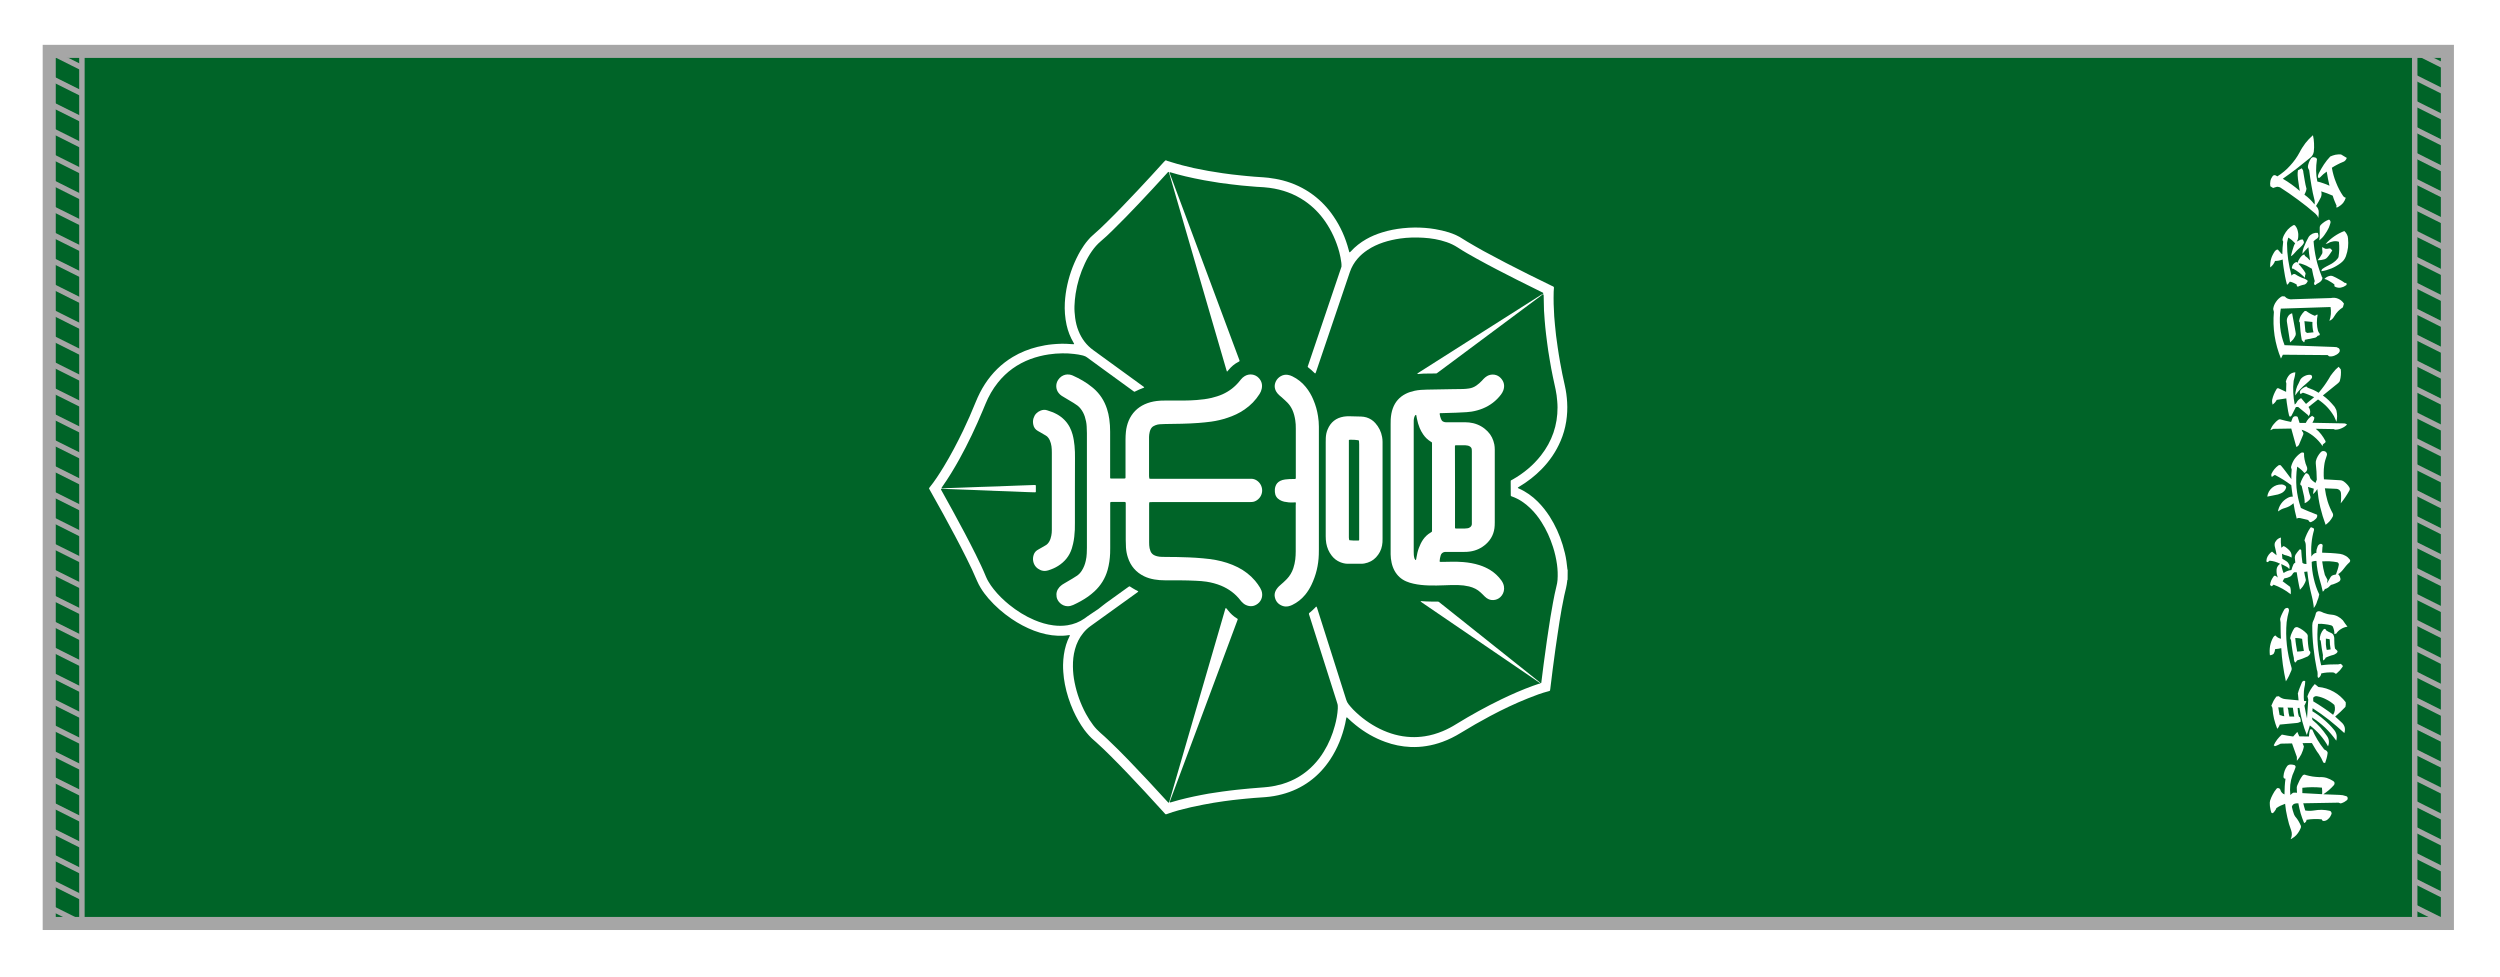 <?xml version="1.0" encoding="utf-8"?>
<!-- Generator: Adobe Illustrator 27.5.0, SVG Export Plug-In . SVG Version: 6.00 Build 0)  -->
<svg version="1.1" id="_x33_414" xmlns="http://www.w3.org/2000/svg" xmlns:xlink="http://www.w3.org/1999/xlink" x="0px" y="0px"
	 viewBox="0 0 3250.5 1270.1" style="enable-background:new 0 0 3250.5 1270.1;" xml:space="preserve">
<style type="text/css">
	.st0{fill:#FFFFFF;}
	.st1{fill:#006428;}
	.st2{fill:none;stroke:#A6A6A6;stroke-width:7.087;stroke-miterlimit:10;}
	.st3{fill:none;stroke:#A6A6A6;stroke-width:17.008;stroke-miterlimit:10;}
</style>
<rect class="st0" width="3250.5" height="1270.1"/>
<g>
	<rect x="64" y="66.8" class="st1" width="3118.1" height="1133.9"/>
	<g>
		<g>
			<path class="st0" d="M2978.3,1091.1c0.9-1.8,1.4-3.7,1.5-5.6c0.1-2-0.1-3.9-0.8-5.8c-2.1-5.5-3.8-11.2-5-17
				c-1.4-5.7-2.3-11.6-2.9-17.6c-2,0.7-4,1.5-5.9,2.4c-1.9,0.9-3.7,2-5.4,3.1c-0.4,1.3-1,2.4-1.8,3.4c-0.6,1-1.4,1.9-2.3,2.8
				c-0.1,0.2-0.4,0.4-0.6,0.4c-0.2,0.1-0.5,0.1-0.8,0c-0.4-0.1-0.6-0.2-0.9-0.4c-0.1-0.1-0.2-0.4-0.3-0.6c-0.6-1.7-1-3.5-1.3-5.4
				c-0.4-1.7-0.6-3.5-0.6-5.5c-0.1-0.6-0.1-1.4,0-2.1c0.1-0.7,0.2-1.5,0.4-2.3c0.9-2.7,2-5.4,3.4-7.9c1.3-2.6,2.9-5,4.8-7.3
				c0.3-0.4,0.7-0.8,1.3-1c0.6-0.1,1.1-0.1,1.6,0.1c0.6,0.1,1.1,0.4,1.5,0.8c0.4,0.4,0.6,0.9,0.8,1.5c0.4,1.4,1,2.5,1.9,3.5
				c0.9,1.1,2.1,1.8,3.4,2.3c0-3.4,0.1-6.9,0.3-10.3c0.2-3.4,0.5-6.7,1-10.1c-0.4,0-0.8-0.1-1.2-0.2c-0.4-0.1-0.8-0.4-1-0.9
				c-0.2-0.3-0.4-0.6-0.4-1.1c-0.1-0.4-0.1-0.8,0-1.2c0.2-2.4,0.7-4.7,1.5-6.9c0.8-2.2,1.9-4.3,3.3-6.2c0.6-0.7,1.3-1.2,2-1.5
				c0.8-0.4,1.6-0.5,2.6-0.5c0.7,0,1.5,0.1,2.3,0.2c0.8,0.2,1.5,0.4,2.3,0.5c0.6,0.2,1.1,0.6,1.5,1.3c0.3,0.6,0.3,1.2,0.1,1.9
				c-0.6,1.6-1.2,3.2-1.8,4.9c-0.6,1.6-1.4,3.2-2.1,4.9c-1.4,4.1-2.4,8.3-2.9,12.7c-0.4,4.4-0.4,8.9,0.1,13.3l2.3-2.1
				c0.5-0.4,1-0.6,1.5-0.9c0.6-0.1,1.2-0.2,1.8-0.1l3.1,0.1c-0.1-0.9-0.1-1.7-0.2-2.6c0-0.9,0-1.9-0.1-2.8c-0.1-0.7-0.1-1.4,0-2
				c0.1-0.7,0.4-1.4,0.6-2.1c0.9-2.2,1.9-4.4,3-6.6c1.1-2.1,2.4-4.2,3.8-6.1c0.5-0.6,1.2-1.1,2-1.3c0.8-0.1,1.6,0,2.4,0.5
				c2.8,0.8,5.7,1.4,8.6,1.9c2.9,0.4,5.9,0.7,8.9,0.8c3.2-0.2,6.4,0.1,9.5,1c3.1,1,5.9,2.4,8.6,4.1c1,0.6,1.6,1.5,1.7,2.7
				c0.1,1.1-0.3,2-1.1,2.9c-2,2.2-4.1,4.3-6.3,6.2c-2.3,1.9-4.7,3.7-7.2,5.4l20.9,0.8c1.4,0.1,2.9,0.2,4.3,0.4
				c1.5,0.3,2.9,0.7,4.3,1.2c0.6,0.1,1.1,0.4,1.5,0.8c0.4,0.5,0.6,1,0.6,1.6c0.1,0.6,0.1,1.1-0.1,1.6c-0.2,0.6-0.5,1-1,1.4
				c-1.1,0.9-2.2,1.6-3.4,2.3c-1.2,0.6-2.5,1.2-3.8,1.6c-0.4,0.1-0.8,0.2-1.2,0.1c-0.4-0.1-0.7-0.2-1-0.4c-0.4-0.2-0.8-0.4-1.2-0.5
				c-0.4-0.1-0.7-0.1-1.1,0l-44.9,0.8c0.4,1.6,0.8,3.2,1.2,4.7c0.4,1.6,0.9,3.2,1.4,4.7c1.9,0.3,3.7,0.4,5.6,0.4
				c1.8,0,3.6-0.1,5.4-0.4c3.4-0.6,6.9-0.9,10.4-0.9c3.5,0.1,6.9,0.5,10.3,1.3c0.6,0.1,1.1,0.4,1.5,0.8c0.4,0.4,0.6,0.8,0.8,1.4
				c0.2,0.5,0.3,1,0.2,1.5c-0.1,0.6-0.3,1.1-0.6,1.5c-0.4,1.1-1,2.1-1.6,3c-0.6,0.9-1.4,1.7-2.4,2.6c-0.8,0.8-1.7,1.4-2.7,1.8
				c-0.9,0.4-2,0.6-3.1,0.6c-0.6,0-1.1-0.2-1.5-0.6c-0.4-0.4-0.7-0.9-0.8-1.5c-3.3-0.4-6.6-0.5-10-0.4c-3.3,0.1-6.6,0.4-9.9,1
				c0.1,0.9-0.2,1.8-0.8,2.6c-0.6,0.8-1.4,1.3-2.3,1.6c-1.7-4.2-3.2-8.3-4.5-12.6c-1.2-4.4-2.2-8.7-3-13.1l-2.7,0.1
				c-1.4,0.1-2.6,0.5-3.7,1.2c-1,0.9-1.7,1.9-2,3.2c0.4,1.6,0.7,3.1,1.1,4.6c0.4,1.4,0.9,2.9,1.4,4.4c0.2,0.7,0.5,1.5,1,2.3
				c0.4,0.8,0.8,1.5,1.4,2.1c1.4,1.6,2.6,3.3,3.7,5.2c1.1,1.8,2,3.7,2.9,5.7c0.3,0.6,0.4,1.3,0.3,2c-0.1,0.8-0.3,1.5-0.6,2
				c-0.9,2.1-2,4.1-3.3,5.9c-1.3,1.9-2.9,3.6-4.7,5c-0.7,0.6-1.5,1.1-2.4,1.6C2980.1,1090.3,2979.3,1090.7,2978.3,1091.1z
				 M2993.5,1031.2l25.7,1.4c0.1-1.4,0.2-2.8,0.1-4.2c0-1.4-0.1-2.9-0.3-4.3c-4.3-0.4-8.6-0.6-12.8-0.6c-4.2,0-8.4,0.3-12.7,0.8v3.3
				V1031.2z"/>
			<path class="st0" d="M3048.1,953.1c-6.4-5.9-13-11.6-19.8-17c-6.9-5.4-14-10.5-21.4-15.3l-0.4,3.9c5.4,3.2,10.5,6.9,15.1,11
				c4.8,4,9.2,8.4,13.1,13.2c1.7,2,2.8,4.2,3.3,6.7c0.4,2.5,0.3,5-0.4,7.4c-4.3-6.1-9.1-11.7-14.4-16.8c-5.4-5.1-11.2-9.6-17.4-13.5
				c0.2,0.6,0.4,1.1,0.6,1.6c0.1,0.6,0.3,1.2,0.3,1.8c3.7,3,7.1,6.2,10.2,9.7c3.1,3.5,5.9,7.2,8.6,11.1c1.4,2,2.3,4.2,2.5,6.6
				s-0.1,4.7-1.1,6.9c-2.9-5.3-6.3-10.2-10.3-14.8c-4-4.6-8.4-8.7-13.3-12.4c-0.6,2.1-1.3,4.3-1.9,6.3c-0.7,2-1.4,4-2.1,6.1
				c-2.3-5.7-4.2-11.5-5.8-17.4c-1.6-5.9-2.8-11.9-3.8-17.9l-1,0.1l-1.3,0.1c0.1,2,0.2,3.9,0.4,5.8c0.4,2,0.8,3.9,1.4,5.7l1,0.1
				c0.4,1.1,0.8,2.1,1,3.1c0.2,1,0.3,2,0.3,3.1c-1,0.5-2,0.9-3.1,1.3c-1.1,0.3-2.1,0.5-3.2,0.5l-21.1,2c-0.3,1-0.7,2-1.3,2.9
				c-0.5,0.9-1.1,1.8-1.9,2.6c-1.7-4.3-3.1-8.6-4.2-13c-1-4.4-1.7-8.8-2-13.4c-0.1-0.6-0.2-1.3-0.5-1.8c-0.3-0.6-0.6-1.3-1-1.9
				c0.9-2.1,1.8-4.2,2.8-6.2c1.1-1.9,2.3-3.8,3.8-5.7l3.1-0.4c1.2,1.1,2.5,1.9,4,2.6c1.6,0.7,3.2,1.1,4.7,1.2l17,1.6l-0.6-6.1
				c0-0.4,0-0.9-0.1-1.3c-0.1-0.5-0.2-0.9-0.3-1.3c0.7-2.6,1.5-5.2,2.5-7.6c0.9-2.5,1.9-5,3-7.4c0.3-0.5,0.7-0.9,1.2-1.2
				c0.4-0.4,0.9-0.6,1.5-0.6l1.5,0.6c-0.1,1.6-0.2,3.2-0.4,4.7c-0.2,1.5-0.5,3-0.9,4.5c-0.4,2.7-0.6,5.5-0.6,8.3
				c-0.1,2.7,0,5.3,0.3,8.1l3,0.3c-0.3,1.1-0.6,2.1-1.1,3c-0.4,0.9-0.8,1.9-1.4,2.8c0.5,2.7,1,5.5,1.6,8.3c0.6,2.7,1.3,5.5,1.8,8.4
				l1.6-24.5l-1.1-4.2c1-2.9,2.3-5.8,4-8.5c1.6-2.7,3.4-5.2,5.6-7.5l4.7,3.8c7,0.6,13.6,2.7,19.9,6.2c6.2,3.4,11.3,8,15.6,13.6
				c0.1,1.1,0.2,2.1,0.1,3c-0.1,1-0.3,2-0.5,3.1c-2.1,2.1-4.2,4.3-6.4,6.4c-2.3,2.2-4.6,4.3-6.9,6.2c1.6,1.4,3.1,2.7,4.6,4.1
				c1.6,1.5,3.1,2.9,4.6,4.3c1.7,1.8,2.8,3.8,3.3,6.1C3049.1,948.6,3048.9,950.9,3048.1,953.1z M2986.4,989.2v-5l-6.3-17.6
				l-14.7,0.3c-1.2,0.7-2.4,1.3-3.7,1.8c-1.2,0.6-2.5,1.1-3.9,1.5l-1.5-1.2c1.3-2.7,2.8-5.3,4.6-7.6c1.8-2.3,3.8-4.4,6-6.3
				c2.4,0.5,4.9,1,7.4,1.4c2.4,0.4,4.9,0.8,7.3,1.1l5.4-6l2.5,5.8l12.6,0.2c0.1-1.6,0.2-3.1,0.4-4.6c0.2-1.6,0.6-3.1,1.1-4.6h2.7
				c2,4.7,4.3,9.2,6.9,13.5c2.6,4.4,5.5,8.5,8.7,12.5l2.7,1.5c0.6,0.5,1.1,1.1,1.5,1.8c0.3,0.7,0.4,1.4,0.2,2
				c-0.3,2.2-0.7,4.4-1.3,6.4c-0.5,1.9-1.1,3.9-1.9,6l-2.3-0.6c-0.8-1.9-1.7-3.8-2.7-5.7c-1.1-1.8-2.1-3.6-3.2-5.4
				c-1.7-2.2-3.3-4.5-4.7-7c-1.5-2.4-2.9-4.8-4.3-7.3l-12.1,0.1l1.7,4.4c-0.6,3.4-1.8,6.8-3.3,10
				C2990.6,983.8,2988.7,986.6,2986.4,989.2z M2963.9,929.7c0.6,0.1,1.1,0.2,1.5,0.3c0.5,0.1,1,0.3,1.5,0.5c0.4,0.2,0.9,0.4,1.4,0.5
				c0.6,0.1,1.2,0.2,1.7,0.2c-0.4-1.9-0.6-3.8-0.8-5.7c-0.2-1.9-0.4-3.7-0.4-5.6l-6.6-0.2L2963.9,929.7z M2976.7,931.6l6.3,0.1
				c-0.4-1.8-0.7-3.7-1-5.7c-0.3-1.9-0.5-3.8-0.8-5.8l-6.9-0.2l0.9,2.8c0.1,1.4,0.3,2.9,0.5,4.4
				C2976.1,928.7,2976.4,930.2,2976.7,931.6z M3033.5,929.4c1.2-1.9,2-3.9,2.3-6.1c0.3-2.2,0.1-4.4-0.6-6.7
				c-3.2-2.9-6.6-5.2-10.4-7.1c-3.7-2-7.7-3.4-11.8-4.2c-1.1-0.3-2.1-0.2-3,0.1c-0.9,0.4-1.7,1-2.4,1.8l0.1,4.7
				c4.5,2.7,8.9,5.4,13.2,8.4C3025.2,923.2,3029.5,926.2,3033.5,929.4z"/>
			<path class="st0" d="M2966.1,842.7c-1.2,0.3-2.5,0.5-3.9,0.8c-1.3,0.2-2.6,0.4-4.1,0.5c-0.1,1.1-0.4,2.1-0.6,3.2
				c-0.4,0.9-0.8,1.9-1.3,2.8c-0.6,0.6-1.3,1-2.3,1.4c-0.8,0.4-1.6,0.5-2.6,0.5c-0.5-4.1-0.4-8.2,0.3-12.2c0.8-4.1,2.2-7.9,4.3-11.4
				c0.4-0.4,0.8-0.9,1.2-1.3c0.4-0.3,0.8-0.5,1.3-0.8c1.1,1.1,2.2,2.1,3.3,2.8c1.2,0.7,2.5,1.2,4,1.5c-0.2-3.6-0.4-7.2-0.4-10.7
				c-0.1-3.5-0.1-7.1-0.1-10.6l-0.5-3.1c-0.1-0.4-0.1-0.7-0.1-1.1c0-0.3,0.1-0.6,0.2-1c0.6-2.1,1.4-4.1,2.4-6.1c0.9-2,2-3.9,3.1-5.8
				c0.4-0.5,0.9-0.9,1.5-1.2c0.6-0.3,1.4-0.5,2.1-0.5c0.2-0.1,0.5-0.1,0.8,0c0.3,0.1,0.5,0.4,0.6,0.6c0.4,0.6,0.6,1.1,0.8,1.7
				c0.1,0.7,0,1.4-0.1,2c-0.6,2.4-1.2,4.7-1.7,7c-0.5,2.4-0.9,4.8-1.2,7.2c-0.9,10-0.8,19.9,0.3,29.8c1.1,10,3.1,19.7,6,29.2
				c0.2,0.6,0.3,1.3,0.3,1.9c-0.1,0.6-0.2,1.2-0.4,1.8c-1,2.4-2.1,4.9-3.2,7.3c-1.2,2.4-2.5,4.8-4,7c-1.6-7.2-2.9-14.3-3.9-21.5
				C2967.2,857.2,2966.5,850,2966.1,842.7z M2986.8,858.6c-0.3,0.6-0.7,1.1-1.2,1.6c-0.4,0.5-0.9,1-1.5,1.4
				c-0.6-0.9-1.1-1.8-1.3-2.9c-0.3-1-0.4-2-0.3-3.1c-0.9-3.7-1.6-7.3-2.1-11c-0.6-3.7-1-7.3-1.4-11.1c0-0.4-0.1-0.7-0.2-1.1
				c-0.1-0.4-0.2-0.8-0.5-1.1c-0.3-0.4-0.5-0.7-0.5-1.1c-0.1-0.4-0.1-0.8,0-1.2c0.4-2.2,1.1-4.4,2.1-6.4c0.9-2.1,2-4.1,3.3-6
				c0.6-0.6,1.3-0.9,2-1.1c0.7-0.2,1.5-0.2,2.3,0.1c2.2,0.9,4.3,2.1,6.3,3.5c2,1.4,3.8,3,5.5,4.8c0.5,0.6,0.9,1.3,1.1,2
				c0.2,0.9,0.3,1.7,0.1,2.5c0,2.9,0.1,5.8,0.4,8.7c0.3,2.8,0.7,5.6,1.3,8.4l1.1,1.4c0.3,0.1,0.5,0.4,0.5,0.8
				c0.1,0.4,0.2,0.8,0.1,1.2c-0.2,0.9-0.6,1.8-1.3,2.7c-0.6,0.7-1.3,1.3-2,1.8c-2.3,1-4.5,2-6.8,2.9
				C2991.5,857.2,2989.2,857.9,2986.8,858.6z M2986.8,847.2c1.5-0.1,3-0.2,4.4-0.3c1.4-0.1,2.9-0.3,4.3-0.6
				c-0.5-2.5-0.9-5.1-1.3-7.8c-0.4-2.6-0.7-5.3-1-7.9c-1.4-0.4-2.9-0.6-4.4-0.8c-1.5-0.2-3-0.3-4.5-0.3c0.2,2.9,0.5,5.9,1,8.9
				C2985.7,841.2,2986.2,844.2,2986.8,847.2z M3013.9,811.2c-1,9-1.1,18-0.3,27.1c0.7,9,2.2,17.9,4.4,26.7c3.4-0.4,6.8-0.8,10.2-1
				c3.4-0.1,6.8-0.2,10.1-0.2c0.9,0.1,1.7,0,2.5-0.1c0.9-0.1,1.6-0.4,2.4-0.6c0.6,0.3,1.1,0.6,1.5,1c0.4,0.4,0.8,0.9,1.2,1.4
				c0.1,0.1,0.2,0.4,0.2,0.8c0,0.2-0.1,0.4-0.2,0.6c-1.1,1.6-2.3,3.2-3.5,4.6c-1.4,1.4-2.8,2.8-4.2,4c-0.4,0.4-0.8,0.5-1.3,0.5
				c-0.4-0.1-0.7-0.4-1.1-0.6c-0.3-0.4-0.6-0.6-1.1-0.8c-0.5-0.2-1-0.3-1.4-0.3c-2.6-0.1-5.2-0.1-7.7,0.1c-2.6,0.2-5.1,0.6-7.5,1.2
				c-0.1,1.2-0.4,2.3-1.1,3.3c-0.6,0.9-1.4,1.8-2.3,2.6l-1.2-1.1c-0.1-0.6-0.1-1.3-0.2-1.9c0-0.6,0-1.3,0.1-2c0-1-0.1-1.9-0.2-2.8
				c-0.1-0.9-0.4-1.9-0.8-2.9c-1.9-9.4-3.4-18.9-4.4-28.5c-1.1-9.7-1.6-19.3-1.6-29c0-1.1,0.1-2,0.3-2.9c0.1-0.9,0.4-1.9,0.9-2.9
				c0.8-1.6,1.5-3.3,2-5c0.6-1.7,1.2-3.5,1.6-5.4c0.3-0.8,0.9-1.4,1.7-1.9c0.8-0.4,1.6-0.6,2.4-0.5c1.1,0.1,2.1,0.4,3.1,0.8
				c0.9,0.4,1.9,0.8,2.8,1.3c1.7,0.6,3.4,1.1,5.2,1.6c1.7,0.4,3.5,0.6,5.3,0.8c2.8,0.2,5.4,1,7.9,2.3s4.7,3,6.6,5
				c0.9,1.5,1.9,2.9,2.9,4.2c1,1.4,2,2.7,3.1,4.1c-3,0.4-5.8,1.4-8.3,3c-2.6,1.5-4.7,3.5-6.3,6c-0.5,0.1-1,0.2-1.4,0.3
				c-0.4,0.1-0.7,0.3-1,0.5c0-1.6-0.1-3.2-0.4-4.7c-0.4-1.6-0.8-3.2-1.4-4.6c-0.1-0.5-0.4-0.9-0.9-1.3c-0.4-0.4-0.9-0.6-1.3-0.9
				c-2.9-0.8-5.7-1.3-8.6-1.6C3019.7,811,3016.8,811,3013.9,811.2z M3020.6,858.8c-0.2-1.2-0.4-2.4-0.4-3.7c-0.1-1.1,0-2.3,0.1-3.3
				c-0.6-3-1.1-6-1.6-9c-0.4-3-0.8-6-1.2-9c0-0.4-0.1-0.7-0.3-1.1c-0.3-0.3-0.6-0.6-1-0.9c-0.1-2.4,0.3-4.9,1.2-7.3
				c0.9-2.4,2.2-4.5,3.8-6.3c0.4-0.4,1-0.6,1.6-0.5c0.6,0.1,1,0.5,1.3,1l0.5,1c0.9,0.6,1.8,1.1,2.7,1.6c1.1,0.5,2.1,1,3,1.4
				c0.7,0.3,1.4,0.6,2,1.1c0.6,0.4,1.1,0.9,1.5,1.5c0.4,0.9,0.8,1.9,1,2.9c0.2,0.9,0.3,1.9,0.2,2.8c0,2.1,0.1,4.2,0.2,6.2
				c0.1,2,0.4,4,0.8,6.1c0.4,0.4,0.9,0.9,1.4,1.3c0.4,0.4,0.9,0.9,1.3,1.3c0.3,0.2,0.5,0.5,0.5,1c0.1,0.4,0,0.7-0.2,1.1
				c-0.5,0.9-1.3,1.6-2.3,2.1c-0.9,0.6-1.8,1.1-2.9,1.4c-1.8,0.4-3.5,1-5.2,1.6c-1.7,0.6-3.4,1.3-4.9,2.1c-0.2,0.9-0.6,1.6-1.2,2.1
				C3021.9,857.8,3021.3,858.3,3020.6,858.8z M3025.2,845c0.8-0.1,1.6-0.2,2.6-0.3c0.8-0.1,1.6-0.3,2.5-0.4
				c-0.4-2.1-0.6-4.3-0.9-6.4c-0.2-2.2-0.3-4.4-0.3-6.6c-0.7-0.3-1.5-0.5-2.5-0.6c-0.9-0.2-1.7-0.4-2.5-0.4c-0.1,2.5-0.1,5,0,7.5
				C3024.3,840.1,3024.7,842.6,3025.2,845z"/>
			<path class="st0" d="M3008.4,790.5c-0.1-2.4-0.4-4.7-0.9-7.1c-0.4-2.4-0.8-4.8-1.4-7.1c-1.4-5.4-2.6-10.9-3.7-16.4
				c-1-5.5-1.8-11.1-2.4-16.8l-4.1,0.5c0.2,1.4,0.5,2.9,0.8,4.4c0.3,1.4,0.6,2.9,1,4.3c0.3,0.9,0.4,1.7,0.3,2.5
				c-0.2,0.9-0.5,1.6-0.9,2.4c-0.8,1.8-1.8,3.5-2.9,5.2c-1.2,1.6-2.5,3-3.8,4.4c-0.9-3.7-1.6-7.5-2.3-11.3
				c-0.7-3.8-1.4-7.6-1.9-11.4l-2.7-0.1c-0.6,0.1-1.2,0.5-1.7,1c-0.4,0.4-0.8,0.9-1,1.5c-0.4,0.7-0.9,1.3-1.4,1.8
				c-0.5,0.5-1.1,1-1.7,1.4c-1.2,0.6-2.4,1.1-3.7,1.5c-1.3,0.4-2.6,0.7-4,0.9l-2.1,3.7l9.7,7.2c0.5,1.6,0.8,3.2,0.9,4.8
				c0.1,1.6,0,3.3-0.1,4.9c-3.4-2.7-6.9-5.1-10.7-7.2c-3.7-2.1-7.6-3.8-11.6-5.3l-2.3,2.1l-2.3-1.6c0.2-2.1,0.8-4.1,1.6-6.1
				c0.9-1.9,2-3.7,3.3-5.4c0.3-0.4,0.6-0.6,1.1-0.6c0.4-0.1,0.8,0,1.2,0.2c0.6,0.3,1.2,0.6,1.6,1c0.4,0.4,0.9,0.8,1.3,1.2
				c-0.4-1.2-0.8-2.4-1.1-3.7c-0.3-1.4-0.5-2.7-0.5-4c-0.1-0.7-0.1-1.5,0-2.5c0.1-0.8,0.2-1.5,0.4-2.3c0.4-1.1,1-2.2,1.7-3.1
				c0.7-0.9,1.6-1.7,2.6-2.3c-2.2-1.2-4.5-2.1-6.8-2.8c-2.2-0.6-4.5-1.1-7-1.3l-2.3,1.9l-1.6-0.4c-0.1-0.8-0.2-1.5-0.1-2.3
				c0.1-0.9,0.3-1.7,0.5-2.5c0.6-1.6,1.4-3.2,2.6-4.7c1.1-1.4,2.4-2.7,4.1-3.8l5.9,4.8c-0.2-1.9-0.5-3.9-1-6c-0.4-2-0.9-4-1.4-6
				c-0.2-1.1-0.2-2.3,0-3.4c0.2-1.1,0.7-2.1,1.5-3c0.7-1.2,1.6-2.2,2.8-3c1.2-0.8,2.5-1.4,3.8-1.7c-0.1,2.1-0.2,4.4-0.1,6.7
				c0.1,2.2,0.3,4.4,0.6,6.6c0.5-0.4,1-0.7,1.4-1.1c0.5-0.4,1-0.7,1.6-1.1c1.5,0.6,3,1.6,4.4,2.8c1.4,1.1,2.6,2.3,3.7,3.5
				c1,1.3,1.7,2.7,2,4.1c0.4,1.6,0.4,3.1,0.2,4.6c-1-0.6-2.1-1.2-3.3-1.7c-1.2-0.5-2.4-0.9-3.7-1.2c-1-0.1-1.9-0.4-2.8-0.8
				c-0.9-0.4-1.8-0.8-2.6-1.3c0.1,1.1,0.1,2.3,0.2,3.4c0.1,1.1,0.2,2.1,0.3,3.2c1.1,0.6,2.1,1.2,3.1,1.8c1,0.6,2,1.2,2.9,1.9
				c0.8,0.7,1.5,1.5,2,2.5c0.6,0.9,1,1.8,1.3,2.8c0.1,0.9,0.1,1.6,0,2.4c-0.1,0.7-0.2,1.4-0.5,2.1c-0.4-0.7-0.8-1.4-1.4-1.9
				c-0.6-0.5-1.2-0.9-1.9-1.3c-1.2-0.6-2.4-1.3-3.5-1.8c-1.1-0.6-2.3-1.1-3.5-1.7c0.2,1.9,0.6,3.9,1.1,5.9c0.5,2.1,1.2,4,2,5.8
				c1.4-1.1,3-1.9,4.7-2.6c1.7-0.7,3.5-1.1,5.4-1.3c0.4-1.3,0.8-2.5,1.2-3.8c0.4-1.3,0.9-2.5,1.5-3.7c0.2-0.4,0.5-0.8,0.9-1.2
				c0.5-0.4,1-0.6,1.5-0.9l-0.6-5.8c-0.1-0.9,0-1.7,0.2-2.5c0.1-0.8,0.4-1.6,0.9-2.4c0.7-1.1,1.5-2.1,2.3-3.2c0.8-1.1,1.6-2.1,2.5-3
				c0.2-0.2,0.4-0.4,0.6-0.4c0.3,0,0.6,0,0.9,0.1c0.2,0.1,0.4,0.3,0.5,0.4c0.2,0.1,0.4,0.4,0.4,0.6c0.1,2.7,0.4,5.5,0.6,8.3
				c0.4,2.7,0.7,5.4,1,8.2c0.8,0.6,1.6,1,2.5,1.2c0.8,0.2,1.7,0.3,2.7,0.3c-0.3-4.1-0.5-8.2-0.6-12.4c-0.2-4.1-0.3-8.2-0.3-12.2
				c0-1.1-0.2-2.2-0.5-3.2c-0.3-1.1-0.7-2.1-1.2-3.1c0.8-2.8,1.8-5.5,3.1-8.2c1.2-2.7,2.7-5.3,4.3-7.7c0.2-0.4,0.5-0.7,1-0.9
				c0.5-0.1,0.9,0,1.3,0.2l2.1,1c0.4,0.3,0.6,0.6,0.6,1.1c0.1,0.4,0.1,0.9,0,1.3c-1.6,5.6-2.7,11.2-3.2,17
				c-0.6,5.8-0.6,11.6-0.2,17.4c0.4-0.7,0.9-1.4,1.4-2c0.5-0.6,1.1-1.2,1.8-1.7c0.5-0.3,1-0.5,1.6-0.8c0.5-0.2,1.1-0.3,1.7-0.3
				c-0.1-1.5,0-3,0.3-4.4c0.4-1.4,0.8-2.8,1.4-4.2c0.3-0.7,0.7-1.3,1.3-1.8c0.5-0.5,1.1-0.9,1.8-1.2c0.4-0.1,0.9-0.2,1.5-0.1
				c0.5,0.1,1,0.3,1.4,0.6l0.5,1.8c-0.3,1.4-0.5,2.9-0.5,4.5c-0.1,1.4-0.2,2.9-0.3,4.5c3.9,0.1,7.9,0.3,11.8,0.5
				c4,0.3,7.9,0.6,11.8,1.1c2.4,0.4,4.7,1.2,6.9,2.5c2.1,1.1,4,2.8,5.5,4.8c0.4,0.6,0.6,1.2,0.5,1.9c-0.1,0.7-0.4,1.3-0.9,1.8
				c-1.6,1.4-3,2.9-4.4,4.5c-1.4,1.6-2.7,3.2-3.9,4.9c-0.9,1.1-1.8,2.2-2.9,3.2c-1,1-2.2,1.9-3.5,2.7c0.7,0.7,1.4,1.6,1.9,2.6
				c0.4,0.9,0.8,1.9,1,3c0.2,0.7,0.2,1.4-0.1,2.1c-0.3,0.7-0.7,1.3-1.3,1.8c-1.6,1.1-3.4,2-5.3,2.7c-1.8,0.8-3.6,1.4-5.5,1.8
				l-3.7,3.5c-0.7,0.5-1.4,0.9-2.1,1.2c-0.7,0.4-1.5,0.6-2.3,0.6c-0.1,0.8-0.4,1.5-1,2c-0.4,0.6-1,1.1-1.6,1.5
				c-0.6-2.8-1.2-5.5-1.9-8.1c-0.7-2.7-1.5-5.4-2.3-8.1c-1.1-3.9-1.9-7.8-2.6-11.7c-0.7-4-1.2-8-1.4-12c-1.1-0.1-2.1,0-3.1,0.2
				c-1.1,0.2-2.2,0.5-3.1,1c0.1,7.4,1,14.6,2.7,21.7c1.6,7.1,3.9,14,7.1,20.6c-0.5,3.1-1.4,6.1-2.7,8.9
				C3011.8,785.5,3010.2,788.1,3008.4,790.5z M3019.3,729.9c0.4,2.9,0.8,5.9,1.4,8.9c0.6,2.9,1.3,5.8,2.1,8.7l3.4,6.4l-0.6,4.4
				l4.8-8.2c0.4-0.6,0.8-1,1.3-1.4c0.6-0.4,1.3-0.7,1.8-0.9l3.7-0.9c0.8-2,1.5-4,2.1-6.1c0.6-1.9,1.2-4,1.6-6.2
				c0.2-0.7,0.1-1.5-0.4-2.3c-0.4-0.8-1.1-1.2-1.9-1.3c-3.2-0.6-6.4-1-9.7-1.2C3025.8,729.8,3022.6,729.7,3019.3,729.9z"/>
			<path class="st0" d="M2947.9,645.7c0.6-4.6,2.7-8.4,6.2-11.5c3.6-3,7.7-4.4,12.4-4.3c0.9,0,1.7,0.2,2.6,0.5
				c0.8,0.3,1.5,0.7,2.3,1.3c0.4,0.3,0.7,0.7,0.9,1.2c0.2,0.6,0.2,1.2,0,1.6c-0.4,1.1-0.9,2.2-1.6,3.1c-0.7,0.9-1.6,1.8-2.6,2.5
				c-0.9,0.6-1.9,1.2-3,1.6c-1.1,0.5-2.2,0.9-3.3,1.2c-2.3,0.4-4.5,0.9-6.8,1.4C2952.6,644.7,2950.2,645.2,2947.9,645.7z
				 M2961.8,665c0.6-3.7,2-7.1,4.2-10.2c2.2-3.1,4.9-5.5,8.2-7.3c1-0.6,2.1-1,3.2-1.4c1.2-0.3,2.4-0.4,3.7-0.4
				c-0.4-2.5-0.8-5-1.1-7.4c-0.4-2.5-0.6-5-0.9-7.5c-3.4-2.5-6.8-4.8-10.2-7c-3.6-2.2-7.2-4.3-11-6.3c-0.8,0.3-1.5,0.7-2.1,1.2
				c-0.6,0.4-1.3,0.9-2,1.5l-0.5-1.6c-0.2-0.4-0.3-0.8-0.2-1.2c0-0.4,0.1-0.8,0.2-1.2c1.1-2.2,2.3-4.3,3.8-6.1
				c1.6-1.9,3.3-3.6,5.2-4.9c0.5-0.4,1-0.5,1.6-0.5c0.6,0,1.2,0.1,1.6,0.4c2.5,2.9,4.8,5.8,7,8.8c2.3,2.9,4.5,5.9,6.7,9
				c-0.1-1.9-0.1-3.8,0-5.8c0.1-1.9,0.2-3.8,0.4-5.7c0.1-0.4,0.1-0.9,0-1.3c-0.1-0.4-0.3-0.8-0.5-1.2c-0.1-0.4-0.2-0.8-0.3-1.2
				c0-0.4,0-0.7,0.1-1c0.9-3.5,2.4-6.8,4.4-9.8c2.1-2.9,4.6-5.4,7.5-7.5c0.4-0.4,0.9-0.7,1.4-0.9c0.5-0.1,1.1-0.2,1.7-0.2
				c0.6,0,1,0.1,1.4,0.4c0.4,0.4,0.5,0.9,0.4,1.5c0,1.2,0,2.4,0.1,3.5c0.1,1.3,0.4,2.5,0.6,3.8c0.4,1.8,0.8,3.5,1.3,5.2
				c0.6,1.7,1.2,3.4,1.9,4.9c0.1,0.4,0.2,0.9,0.2,1.4c0.1,0.4,0.1,0.9,0,1.3c-0.2,1-0.6,1.9-1.3,2.8c-0.7,0.9-1.5,1.5-2.4,1.9
				c-1.3-1.6-2.7-3.2-4.3-4.5c-1.6-1.4-3.3-2.7-5-3.8c-1.4,9.1-1.6,18.2-0.9,27.2c0.8,9,2.7,17.9,5.7,26.5c3.4,1.6,6.9,3.2,10.4,4.6
				c3.5,1.5,7.1,2.9,10.6,4.2c0.4,0.9,0.4,1.9,0,2.9c-0.3,1-0.8,1.8-1.6,2.5c-0.9,0.8-1.8,1.6-2.8,2.4c-1.1,0.6-2.1,1.2-3.2,1.7
				c-0.4,0.2-0.9,0.3-1.4,0.1c-0.6-0.1-1-0.4-1.2-0.9s-0.5-0.8-0.9-1.2c-0.3-0.4-0.6-0.6-1.1-0.8l-9.8-2.3c-0.8-0.1-1.5-0.2-2.3-0.1
				c-0.8,0.1-1.5,0.4-2.1,0.9c-0.9-3.3-1.7-6.6-2.4-10c-0.7-3.4-1.3-6.7-1.8-10.1c-1.6,1.4-3.3,2.7-5.2,3.8c-1.9,1-3.8,1.8-5.9,2.4
				c-1.6,0.4-3.3,1-4.8,1.8C2964.7,663.1,2963.2,664,2961.8,665z M2996.5,654.2c0.1-1.4,0-2.8-0.1-4.2c-0.1-1.4-0.4-2.8-0.6-4.3
				l-3.2-14l-1.1-0.9c-0.3-0.2-0.5-0.5-0.6-0.9c-0.1-0.4-0.1-0.8,0-1.2c0.7-2.4,1.6-4.6,2.8-6.8c1.1-2.1,2.3-4.1,3.8-6
				c0.3-0.4,0.7-0.6,1.2-0.6c0.4-0.1,0.9,0,1.3,0.3c0.9,0.5,1.6,1.2,2.1,2c0.6,0.9,1,1.9,1.3,2.9c0.1,0.4,0.2,0.7,0.4,1.1
				c0.1,0.3,0.3,0.6,0.5,0.9c0.9,1.1,1.9,2,2.9,2.9c1.1,0.9,2.3,1.7,3.4,2.5l1.7-4.2c-0.1-3.5-0.2-7.1-0.4-10.6
				c-0.2-3.5-0.5-7-0.9-10.4c-0.1-0.5-0.1-1,0-1.6c0-0.5,0-1,0.1-1.5c0.5-2.2,1.3-4.4,2.5-6.4c1.1-1.9,2.4-3.7,3.9-5.3
				c0.6-0.6,1.3-1,2-1.3c0.7-0.2,1.4-0.2,2.1-0.1c0.9,0.1,1.6,0.4,2.3,0.9c0.6,0.5,1,1.1,1.4,1.8c0.2,0.5,0.3,1,0.3,1.6
				c0,0.5-0.1,1-0.3,1.5c-0.8,2.1-1.5,4.2-2.1,6.4c-0.6,2.3-1.1,4.6-1.3,6.9c-0.4,2.9-0.6,5.9-0.6,8.8c-0.1,3,0,5.9,0.3,8.8
				l20.8,1.2c0.9,0,1.7,0.1,2.6,0.4c0.9,0.3,1.6,0.7,2.4,1.2c1.4,1,2.8,2.2,4,3.5c1.2,1.2,2.3,2.6,3.2,4.2c0.4,0.6,0.6,1.4,0.6,2.1
				c0,0.7-0.2,1.4-0.6,2.1c-1.6,2.9-3.3,5.7-5.2,8.5c-1.9,2.8-3.9,5.5-6,8.1c0.3-2.2,0.5-4.4,0.5-6.6c0.1-2.3,0-4.6-0.2-6.9
				c-0.1-1.1-0.5-2.1-1.2-3c-0.8-1-1.7-1.7-2.8-2c-0.6-0.2-1.1-0.4-1.7-0.4c-0.6-0.1-1.3-0.1-1.9-0.1l-13.3-0.6
				c0.7,5.7,1.9,11.3,3.5,16.7c1.7,5.5,3.9,10.8,6.7,15.8c0.4,0.7,0.5,1.5,0.5,2.3c0,0.8-0.2,1.5-0.5,2.1c-1.1,2.1-2.5,4.1-4,5.9
				c-1.6,1.7-3.3,3.3-5.2,4.7c-2.8-7.5-5.1-15.1-7-22.9c-1.8-7.7-3-15.6-3.8-23.6c-0.8,1.2-1.6,2.4-2.5,3.5c-0.9,1.1-2,2.1-3.1,3
				l1-7l-7.6-2.3c0.4,2.1,0.8,4.2,1.2,6.2c0.5,2,1.1,4,1.9,6c0.2,0.6,0.3,1.3,0.2,1.9c-0.1,0.6-0.3,1.3-0.6,1.8
				c-0.9,1.1-2,2.1-3.1,3C2999.2,653.1,2997.9,653.7,2996.5,654.2z"/>
			<path class="st0" d="M2979.1,557.2l-23.5,0.4c-0.6,0.4-1.2,0.7-1.9,1c-0.6,0.3-1.3,0.5-1.9,0.8c1.1-2.9,2.5-5.5,4.4-7.8
				c1.9-2.4,4-4.4,6.6-6.1c0.3-0.2,0.6-0.3,1-0.3c0.5-0.1,0.9,0,1.2,0.1c2.2,0.6,4.5,1.3,6.9,1.8c2.3,0.6,4.6,1.1,7,1.5l2-5.3
				c0.4-0.6,1-1.2,1.6-1.6c0.6-0.4,1.4-0.5,2.4-0.5c0.4,0,0.9,0.1,1.3,0.2c0.4,0.1,0.8,0.4,1.2,0.6l2.5,7.9h8.1
				c0.9-1.9,2-3.7,3.4-5.3c1.4-1.6,3.1-3,4.9-4c0.3,0.4,0.6,0.7,1.1,1c0.4,0.3,0.8,0.5,1.4,0.6c0.2,0.6,0.3,1.3,0.2,2
				c-0.1,0.7-0.3,1.4-0.6,2l-1.8,3.5l41,0.8c0.7,0,1.4,0.1,2.1,0.4c0.7,0.3,1.4,0.6,1.9,1.1c-1.9,2-4.1,3.5-6.6,4.6
				c-2.5,1.2-5.2,1.9-7.9,2c-0.5,0.1-1,0-1.4-0.1c-0.5-0.1-1-0.4-1.4-0.6l-23.4-0.4c2.7,2.1,5,4.5,7.1,7.2c2.1,2.7,3.9,5.5,5.5,8.6
				c0.2,0.4,0.3,0.7,0.2,1.1c-0.1,0.4-0.2,0.7-0.4,1l-2.7,2.1c-0.4,0.4-0.6,0.8-0.6,1.3c-0.1,0.4-0.2,0.9-0.1,1.4
				c-3.2-4.9-7.1-9.2-11.7-12.9c-4.7-3.8-9.8-6.7-15.6-8.6l1,2.4c0.6,0.5,1,1.2,1.2,2c0.1,0.7,0.1,1.4-0.2,2.1l-5.6,13.3
				c-0.4,0.6-0.9,1.1-1.4,1.6c-0.6,0.4-1.2,0.8-1.9,1L2979.1,557.2z M2972.6,518l-12.4,1.9c-0.6,1.2-1.4,2.4-2.4,3.5
				c-0.9,1-1.9,1.9-3,2.7c-0.3-1.1-0.5-2.2-0.6-3.3c-0.1-1.1,0-2.1,0.1-3.1c0.6-2.5,1.3-4.9,2.3-7.2c0.9-2.2,2.1-4.4,3.4-6.6
				c0.2-0.4,0.5-0.8,1-1c0.4-0.1,0.9-0.2,1.4-0.1l10,4.7c0-1.9,0-3.7,0.1-5.4c0.1-1.8,0.1-3.5,0.2-5.3c0-0.5-0.1-0.9-0.2-1.3
				c-0.1-0.4-0.3-0.8-0.5-1c0.4-1.8,1-3.5,1.9-5.2c0.9-1.6,1.9-3.1,3.2-4.4c1-0.9,2.1-1.5,3.4-2c1.2-0.5,2.5-0.8,3.9-0.8
				c-0.1,1.9-0.4,3.7-0.8,5.6c-0.4,1.8-0.8,3.6-1.4,5.5c-0.6,5.1-0.8,10.2-0.5,15.4c0.2,5.2,0.9,10.3,1.9,15.4
				c0.5-0.4,1-0.8,1.4-1.2c0.4-0.4,0.7-0.9,1-1.4c0.6-1.4,1.5-2.5,2.5-3.4c1-0.9,2.1-1.7,3.4-2.4l6.4,7.6l10.6-8.8
				c-2.4-1.1-4.8-2.2-7.3-3.2c-2.4-1-4.9-1.9-7.4-2.6c-0.5,0.4-1.1,0.7-1.7,1c-0.5,0.3-1,0.5-1.6,0.6c-0.4-0.7-0.6-1.5-0.6-2.3
				c0-0.8,0.3-1.6,0.8-2.4c0.9-1.1,2-2.1,3.3-3c1.3-0.9,2.7-1.5,4.2-2c0.4,0.1,0.7,0.4,1,0.8c0.4,0.2,0.6,0.5,0.9,0.8
				c2.5,0.9,4.9,1.8,7.2,2.8c2.4,1.1,4.7,2.4,7,3.8c2.4-2.8,4.7-5.7,6.8-8.6c2.1-2.9,4.2-6,6.1-9.1c1.6-3.1,3.5-5.9,5.8-8.6
				c2.1-2.8,4.6-5.3,7.3-7.5l2.8,3.4c0.3,2.4,0.3,4.9,0.1,7.4c-0.2,2.5-0.6,4.9-1.3,7.3c-0.1,0.6-0.4,1.2-0.9,1.7
				c-0.4,0.5-0.8,1-1.3,1.4l-19.9,16.1c2.8,2,5.4,4.2,7.9,6.6c2.4,2.4,4.7,5,6.9,7.6c0.6,0.8,1.2,1.7,1.6,2.7c0.6,0.9,1,1.9,1.3,2.9
				c0.5,2.4,0.8,4.8,0.8,7.2c0,2.5-0.3,4.9-0.9,7.3c-0.4-1.2-0.9-2.4-1.5-3.7c-0.5-1.2-1-2.4-1.6-3.5c-2.6-4.4-5.6-8.5-9.1-12.2
				c-3.6-3.7-7.5-6.9-11.7-9.7l-12.4,9.8c0.6,0.9,1.2,1.9,1.6,3c0.4,1.1,0.6,2.2,0.6,3.3c-0.1,1.1-0.2,2.1-0.5,3.1
				c-0.4,0.9-1,1.8-1.6,2.7c-0.1-0.4-0.3-0.7-0.4-1c-0.2-0.4-0.5-0.7-0.8-1l-12.4-10.2l-2.9,0.2l-5.6,11c-0.2,0.4-0.5,0.8-0.9,1
				c-0.4,0.3-0.8,0.5-1.3,0.6c-0.2-0.3-0.4-0.6-0.6-0.9c-0.2-0.3-0.4-0.6-0.5-0.9c-0.9-3.7-1.6-7.3-2.1-11.1
				C2973.5,525.6,2973,521.8,2972.6,518z M2984.2,514.2c0.1-2.8,0.5-5.5,1.3-8.2c0.7-2.7,1.8-5.3,3.2-7.6c0.4-0.9,0.8-1.8,1.2-2.6
				c0.4-0.9,0.8-1.8,1.3-2.7c1.5-1.9,3.3-3.3,5.5-4.3c2.2-1.1,4.5-1.6,7-1.5c0.5,0.1,0.9,0.2,1.3,0.4c0.4,0.3,0.8,0.7,1,1.2
				c0.1,0.4,0.2,0.9,0.2,1.3c0,0.5-0.1,1-0.3,1.4c-1.1,1.4-2.3,2.6-3.5,3.8c-1.1,1.1-2.4,2.3-3.8,3.4c-2.7,2.1-5.3,4.5-7.7,7.1
				C2988.4,508.5,2986.2,511.3,2984.2,514.2z"/>
			<path class="st0" d="M2965.7,466.2c-3.9-9.6-6.7-19.5-8.3-29.8c-1.5-10.2-1.8-20.5-0.9-30.8l-0.9-3.8c0.4-3.5,1.7-6.7,3.9-9.7
				c2-2.9,4.5-5.2,7.6-6.9l3.5,0.2c1.2,1.4,2.7,2.5,4.5,3.1c1.7,0.6,3.5,0.9,5.4,0.6l50.2-1.6c3.3-0.7,6.5-0.4,9.6,1
				c3.1,1.4,5.5,3.5,7.3,6.3l-1.4,4.8c-2.3,1.5-4.4,3.2-6.2,5c-1.8,1.9-3.4,4-4.8,6.4c-0.7,1.3-1.6,2.5-2.7,3.7
				c-1.2,1.1-2.5,1.9-3.8,2.5c1-2.9,1.6-5.8,1.9-8.9c0.2-3.1,0.1-6.1-0.4-9.1l-64.7,2.1c-1.4,7.9-1.6,16-0.8,24.1
				c0.8,8,2.7,15.8,5.7,23.4l63.6,2.3l4.1,0.3l3,1.5c0.8,0.9,1.1,1.9,1.1,3c0,1.1-0.4,2-1.3,2.9c-1.6,1.7-3.6,2.9-5.8,3.7
				c-2.2,0.9-4.5,1.1-6.8,0.8l-1.9-1.6l-58.2-0.5L2965.7,466.2z M2977.6,445.2l-4.2-27.1c-0.1-1.1-0.1-2.2,0.1-3.4
				c0.3-1.1,0.7-2.1,1.2-3c0.6-1.1,1.3-2,2.3-2.8c1.1-0.8,2.1-1.3,3.2-1.6l4.5,24.4c0.2,0.8,0.3,1.6,0.3,2.4
				c-0.1,0.8-0.2,1.6-0.5,2.4c-0.9,1.7-1.8,3.3-2.9,4.8C2980.4,442.6,2979.1,444,2977.6,445.2z M2995.7,445.2l-2.9-3
				c-0.7-3.8-1.3-7.6-1.7-11.4c-0.4-3.8-0.7-7.7-0.9-11.6l-1-1.5c0.4-2.6,1.1-5,2.4-7.2c1.3-2.2,2.9-4.2,4.8-6
				c0.5-0.2,1.1-0.2,1.8-0.1c0.6,0.1,1.1,0.4,1.6,0.9c1.5,1.1,3.2,2.1,4.9,3c1.6,0.9,3.4,1.7,5.4,2.4c0.4-0.6,0.8-1,1.4-1.2
				c0.6-0.3,1.2-0.4,1.9-0.4c-0.7,3.5-1,7.1-1,10.7c0.1,3.6,0.6,7.1,1.5,10.5c0.3,0.7,0.6,1.4,1.1,2.1c0.4,0.6,0.8,1.3,1.3,1.9
				l-0.5,1.6l-2.6,0.8c-0.3,0.6-0.7,1-1.2,1.4c-0.5,0.4-1,0.7-1.6,0.9l-13.6,2.8c0,0.6-0.1,1.1-0.3,1.7
				C2996.4,444.1,2996.1,444.7,2995.7,445.2z M2999.6,432.9l8.4-0.8c-0.6-2.2-1-4.4-1.2-6.7c-0.2-2.3-0.3-4.5-0.2-6.8l-10.4-1
				l1.3,13.6L2999.6,432.9z"/>
			<path class="st0" d="M2967.5,330.5c0.1-2.7,0.2-5.4,0.3-8.2c0.2-2.7,0.5-5.4,0.8-8.1c-0.4-0.6-0.6-1.1-0.8-1.7
				c-0.1-0.6-0.1-1.1,0-1.7c0.2-0.9,0.5-1.8,0.8-2.7c0.4-0.9,0.7-1.7,1.1-2.5c1.4-2.6,3-5.1,5-7.3c2-2.1,4.3-3.9,6.9-5.4
				c0.4-0.2,0.7-0.3,1.1-0.3c0.4,0.1,0.8,0.2,1.2,0.4c0.4,0.4,0.8,1,1.2,1.6c0.4,0.5,0.7,1,1,1.6c0.8,1.6,1.4,3.3,1.7,5.2
				c0.4,1.9,0.6,3.7,0.4,5.5c0,1.4-0.2,2.8-0.5,4c-0.4,1.2-0.9,2.4-1.6,3.5c0.8-0.6,1.6-1.1,2.6-1.5c0.9-0.5,1.7-0.9,2.6-1.3
				c0.5-0.1,1-0.2,1.4-0.2c0.5-0.1,1-0.1,1.5,0l1.2,2.8c0.1,0.4,0.2,0.7,0.1,1.1c0,0.4-0.1,0.8-0.3,1c-0.6,1.1-1.4,2.3-2.4,3.3
				c-0.9,1-1.8,1.9-2.8,2.8c-1.4,1.2-2.8,2.4-4,3.7c-1.2,1.2-2.4,2.5-3.5,3.9c-0.6,0.6-1.2,1.3-1.8,1.8c-0.6,0.5-1.4,0.9-2.1,1.3
				c0.5-2.1,1.1-4.3,1.7-6.6c0.6-2.2,1.3-4.4,2-6.4c0.2-0.6,0.5-1.3,0.8-1.9c0.3-0.6,0.6-1.3,1.1-1.8c-1.3-1.4-2.7-2.8-4.2-4.1
				c-1.5-1.2-3.1-2.4-4.8-3.4c-0.4,1.4-0.8,2.7-1,4c-0.4,1.4-0.6,2.7-0.6,4c0,7,0.5,14,1.5,20.9c1,7,2.5,13.9,4.4,20.6
				c0.2-0.4,0.5-0.8,0.9-1.1c0.4-0.3,0.7-0.5,1.1-0.8c0.4-0.2,0.9-0.3,1.4-0.3c0.4,0,0.9,0.1,1.3,0.3c1.9,1.3,3.9,2.4,6,3.4
				c1.9,1,4,1.8,6.3,2.5c0.7,0.4,1.5,0.8,2.3,1.3c0.7,0.4,1.3,1,1.8,1.6c-0.2,0.6-0.5,1.2-0.9,1.7c-0.4,0.6-0.8,1.2-1.3,1.7
				c-0.4,0.4-0.9,0.6-1.3,0.9s-0.9,0.4-1.4,0.5c-1.4,0.3-2.8,0.6-4.2,1.1c-1.4,0.4-2.7,1-4.1,1.7l-1.3-1.9l0.1-1
				c-1.4-0.9-2.8-1.6-4.3-2.3c-1.5-0.7-3.1-1.2-4.7-1.5c-0.5,0.7-1,1.5-1.6,2.3c-0.6,0.7-1.3,1.4-2,1.9c-0.5-1.8-1-3.6-1.4-5.5
				c-0.4-1.9-0.8-3.8-1.2-5.6c-0.7-3.7-1.3-7.3-1.8-10.8c-0.6-3.7-1-7.3-1.3-11.1c-1.6,0.6-3.3,1.1-4.9,1.4c-1.6,0.3-3.3,0.5-5,0.5
				c-0.6,1.6-1.5,3.2-2.5,4.6c-1.1,1.4-2.3,2.7-3.8,3.8c-0.1-2.1-0.1-4.2,0.2-6.2c0.2-1.9,0.6-3.9,1.3-6c0.5-1.6,1.2-3.1,2-4.6
				c0.7-1.4,1.6-2.9,2.6-4.3c0.4-0.4,0.7-0.8,1.1-1.1c0.5-0.3,1-0.6,1.4-0.9c0.3-0.1,0.6-0.2,1-0.1c0.4,0.1,0.6,0.3,0.9,0.6
				c0.7,1.1,1.6,2,2.6,2.9C2965.3,329.2,2966.3,330,2967.5,330.5z M3003.6,338.6c-0.5-2.8-0.9-5.7-1.3-8.6c-0.4-2.9-0.6-5.7-0.9-8.6
				c-1.4,1.4-2.7,2.8-4.1,4.3c-1.3,1.4-2.5,2.9-3.8,4.4c0.1-1.4,0.3-2.7,0.5-4.1c0.3-1.3,0.7-2.6,1.2-4.1c0.9-2.4,1.9-4.7,3-7
				c1.1-2.3,2.3-4.5,3.5-6.8c0.6-0.9,1.4-1.8,2.4-2.6c0.9-0.7,1.9-1.3,2.9-1.8c1.1-0.4,2.1-0.7,3.2-0.9c1.1-0.1,2.2-0.1,3.4,0
				c0.3,0.6,0.5,1.3,0.6,2c0.2,0.7,0.3,1.4,0.3,1.9c0,0.7-0.2,1.4-0.6,2c-0.4,0.7-0.9,1.3-1.6,1.6c-0.8,0.5-1.5,1-2.1,1.5
				c-0.7,0.6-1.4,1.2-2.1,1.9c0.6,7.7,1.7,15.3,3.4,22.9c1.8,7.6,4.1,15,7,22.2c0.1,0.4,0.3,0.8,0.4,1.2c0.2,0.4,0.5,0.7,0.8,1.1
				c-0.1,0.6-0.2,1.2-0.4,1.9c-0.2,0.6-0.5,1.2-0.9,1.7c-0.6,0.8-1.3,1.5-2.1,2c-0.8,0.6-1.6,1.2-2.5,1.6c-0.6,0.2-1.1,0.5-1.7,0.9
				c-0.5,0.4-0.9,0.8-1.3,1.3h-1.4c-0.2-0.4-0.4-0.8-0.5-1.2c-0.1-0.4-0.2-0.8-0.2-1.2l0.9-2.6c-0.6-2.7-1.3-5.4-2-7.9
				c-0.6-2.7-1.2-5.4-1.7-8.2c-2.4-1.4-4.7-2.7-7-3.9c-2.4-1.1-4.9-2-7.4-2.8c-0.5-0.1-1-0.2-1.5-0.2c-0.6,0.1-1.1,0.3-1.5,0.6
				c1.6,1.6,3.2,3.4,4.6,5.4c1.6,1.9,3,3.9,4.2,6c0.2,0.4,0.4,0.9,0.4,1.4c0,0.5-0.1,0.9-0.3,1.3c-0.3,0.7-0.5,1.4-0.5,2
				c-0.1,0.7-0.1,1.4,0,2c-2.3-2.4-4.8-4.6-7.4-6.7c-2.6-2-5.4-3.8-8.3-5.4l-1.1,0.3l-0.2-1.6c0.2-1.5,0.8-2.9,1.6-4.1
				c0.9-1.3,2.1-2.2,3.5-2.8c0.4-0.2,0.9-0.2,1.3-0.1c0.4,0.2,0.8,0.5,1,0.9c0.4-1.8,1.2-3.5,2.3-5c0.9-1.6,2-3,3.3-4.2
				c0.4-0.3,0.9-0.6,1.3-0.9c0.4-0.2,0.8-0.4,1.2-0.6c0.2-0.1,0.4-0.1,0.6,0c0.2,0.1,0.4,0.2,0.5,0.4l0.3,1.2
				c1.2,0.9,2.4,1.7,3.4,2.6C3001.3,336.6,3002.4,337.6,3003.6,338.6z M3013.4,338.4c1.1-1.4,2.2-2.7,3.1-4.1c1-1.5,1.9-3,2.7-4.4
				c0.2-0.6,0.4-1.2,0.4-1.8c0.1-0.5,0.1-1,0-1.6c-0.1-0.9-0.2-1.8-0.3-2.7c0-0.9,0.1-1.8,0.2-2.7c0.6,0.4,1.2,0.9,1.8,1.3
				c0.6,0.4,1.4,0.7,2.1,1c0.7,0.1,1.5,0.2,2.3,0.1c0.8-0.1,1.6-0.2,2.4-0.4c0.4-0.1,0.8-0.2,1.2-0.1c0.4,0.1,0.7,0.2,1.1,0.4l2,2.3
				c-1,1.6-2,3.1-3.1,4.6c-1,1.5-2.1,3-3.4,4.4c-0.5,0.6-1,1.1-1.6,1.5c-0.6,0.4-1.3,0.6-2,0.9c-1.5,0.4-3,0.8-4.4,1
				C3016.3,338.2,3014.8,338.4,3013.4,338.4z M3015.6,312.6c0.3-2.7,0.5-5.4,0.5-8.2c0.1-2.8,0.1-5.6,0-8.4c0-0.7,0.1-1.4,0.4-2.1
				c0.3-0.6,0.7-1.3,1.3-1.8c1.4-1.4,3-2.7,4.8-3.9c1.7-1.1,3.6-2,5.6-2.7c0.8,0.4,1.4,1.1,1.7,1.9c0.4,0.8,0.4,1.6,0.1,2.6
				c-0.3,1.1-0.6,2.1-1,3.1c-0.3,1-0.6,2-1.1,3c-1.5,3.2-3.3,6.1-5.3,8.9C3020.7,307.9,3018.3,310.4,3015.6,312.6z M3018.3,352.7
				c0-0.6,0.1-1.3,0.4-1.8c0.3-0.6,0.6-1,1.1-1.4c1.5-1.1,3.1-2,4.7-2.9c1.6-0.9,3.2-1.7,4.8-2.5c1.9-0.9,3.7-2,5.3-3.3
				c1.7-1.2,3.2-2.6,4.5-4.3c0.4-0.4,0.7-0.8,1-1.3c0.2-0.5,0.4-1,0.5-1.4c0.5-3.2,0.8-6.4,0.9-9.7c0.1-3.2-0.1-6.4-0.4-9.7
				c-2.3-0.8-4.7-1-7.2-0.6c-2.4,0.4-4.7,1.1-6.8,2.4c-0.6,0.3-1.1,0.5-1.7,0.6c-0.6,0.1-1.1,0.3-1.6,0.3c3.4-3.7,7.1-7,11.2-9.8
				s8.4-5.1,13.1-6.9c1.4,1.2,2.5,2.7,3.3,4.3c0.9,1.6,1.4,3.3,1.5,5.2c0.4,4,0.4,7.9,0,11.8c-0.5,3.9-1.4,7.8-2.8,11.6
				c-0.7,1.8-1.6,3.5-2.8,5c-1.1,1.4-2.5,2.7-4.1,3.9c-3.6,2.7-7.5,5-11.8,6.8C3027.2,350.7,3022.8,352,3018.3,352.7z M3022.1,362.7
				c1.1-1.1,2.3-2,3.5-2.7c1.4-0.7,2.8-1.2,4.2-1.4c0.5-0.1,1-0.1,1.5,0c0.6,0.1,1.2,0.2,1.7,0.4c2.8,1.2,5.5,2.6,8.1,4.1
				c2.7,1.4,5.3,3,7.7,4.8h1.9l0.4,2.5c-1.2,0.9-2.5,1.6-3.9,2.4c-1.5,0.6-3,1-4.5,1.3c-1.4,0.1-2.7,0-4-0.3
				c-1.3-0.3-2.5-0.8-3.5-1.6v-2.3c-1.2-1-2.6-2-4.1-2.9c-1.4-0.9-2.8-1.7-4.2-2.5c-0.7-0.4-1.5-0.8-2.4-1.1
				C3023.8,363.1,3023,362.9,3022.1,362.7z"/>
			<path class="st0" d="M2951.9,242.2c-0.4-2.3-0.4-4.6,0.1-7c0.5-2.3,1.5-4.4,2.9-6.2c0.5-0.6,1.1-1,1.7-1.2
				c0.7-0.1,1.4-0.1,2.1,0.2l2.3,1.3c6.2-3.9,11.7-8.4,16.5-13.8c4.9-5.3,9.1-11.1,12.5-17.5c2.1-4.2,4.7-8.1,7.5-11.9
				c2.9-3.7,6.2-7.2,9.8-10.3c0.8,3.5,1.3,7.1,1.4,10.6c0.2,3.7,0.1,7.3-0.3,10.8c-0.2,1.4-0.7,2.8-1.4,4.1
				c-0.6,1.2-1.5,2.3-2.6,3.3c-5.9,4.8-11.9,9.6-17.9,14.3c-6,4.6-12.1,9.1-18.4,13.5c3.9,2.3,7.8,4.8,11.5,7.5
				c3.7,2.7,7.2,5.4,10.6,8.4c-0.6-3.4-1.2-6.7-1.6-10.1c-0.6-3.4-1-6.8-1.2-10.3c-0.1-1.1-0.1-2.2,0-3.2c0.1-1.1,0.2-2.3,0.4-3.3
				l5-2.6c0.6,0.8,1.1,1.6,1.5,2.5c0.3,0.9,0.5,1.8,0.5,2.8c0.6,3.6,1.2,7.1,1.8,10.6c0.6,3.6,1.3,7.2,2.3,10.7
				c-0.2,1.4-0.5,2.7-1,4c-0.6,1.2-1.1,2.4-1.7,3.7c2.5,1.8,4.9,3.8,7.1,5.9c2.1,2.1,4.2,4.4,6.1,6.9c0.1-0.9,0.2-1.7,0.2-2.5
				c0-0.9,0-1.8-0.1-2.5c-1.7-6.5-3.1-13.1-4.2-19.8c-1.1-6.6-2.1-13.2-2.9-19.9l-1-1.7c-0.3-0.5-0.5-1.1-0.6-1.8
				c-0.1-0.6-0.1-1.3,0-1.9c0.3-1.7,0.8-3.4,1.4-4.9c0.6-1.6,1.4-3.2,2.3-4.5c0.4-0.7,1-1.3,1.6-1.6c0.6-0.4,1.4-0.5,2.1-0.4
				c0.6,0.1,1.1,0.2,1.6,0.3c0.5,0.1,1,0.3,1.5,0.5c0.4,0.4,0.8,0.8,1,1.2c0.3,0.4,0.3,0.9,0.1,1.5c-0.7,4.7-1,9.4-1,14.1
				c0.1,4.8,0.6,9.5,1.6,14c2.7,0.6,5.4,1.4,8.1,2.4c2.7,0.9,5.2,1.9,7.7,3.1c-0.6-3.1-1.3-6.2-2-9.2c-0.6-3.1-1.1-6.2-1.6-9.2
				c-1.4,1.1-2.9,2.2-4.3,3.3c-1.3,1.1-2.6,2.4-3.9,3.8c-0.3,0.3-0.6,0.5-0.9,0.8c-0.4,0.2-0.7,0.4-1.1,0.5l-1.3-1.1
				c0-0.9,0.1-1.8,0.3-2.8c0.3-0.9,0.6-1.7,1-2.5c2-3.9,4.2-7.6,6.6-11.3c2.4-3.7,5.2-7.1,8.2-10.3c2.2-1,4.5-1.8,6.8-2.3
				c2.4-0.4,4.8-0.6,7.2-0.4l7.5,4.5c-0.4,1.2-1,2.3-1.9,3.3c-0.9,1-1.9,1.7-3.1,2c-2.5,1-4.9,2.1-7.3,3.4c-2.4,1.2-4.8,2.6-7.1,4.1
				c1.1,6.6,2.9,13,5.4,19.1c2.4,6.2,5.4,12.1,9.2,17.6c0.4,0.6,1,1.1,1.6,1.5c0.6,0.4,1.2,0.6,1.9,0.8c-0.8,2.6-2,4.8-3.5,6.8
				c-1.6,1.9-3.5,3.5-5.8,4.8c-0.4,0.3-0.9,0.5-1.4,0.8c-0.6,0.2-1.1,0.3-1.6,0.3c-0.1-0.4-0.1-0.7,0-1.1c0.1-0.4,0.2-0.7,0.4-1
				c-1-2.1-1.9-4.3-2.8-6.6c-0.9-2.2-1.6-4.4-2.3-6.7c-2.5-1.1-5-2.2-7.5-3.1c-2.5-0.9-5-1.8-7.5-2.5c0.4,1.2,0.6,2.5,0.5,3.9
				c-0.1,1.4-0.4,2.7-0.9,3.9c-1,1.9-2,3.8-3,5.6c-1,1.9-2.1,3.8-3.3,5.6l1.5,1.7c0.6,0.8,1.1,1.7,1.4,2.8c0.4,0.9,0.6,1.9,0.6,2.9
				c0.1,1.4,0,2.7-0.1,4.1c-0.1,1.3-0.2,2.7-0.4,4.1c-0.4-1.1-0.9-2.2-1.5-3.1c-0.7-0.9-1.5-1.7-2.3-2.5c-7.2-6.3-14.7-12.3-22.5-18
				c-7.7-5.7-15.6-11.2-23.6-16.3c-0.9-0.3-1.7-0.5-2.6-0.6c-0.9-0.1-1.8,0-2.5,0.3c-0.7,0.2-1.4,0.4-2,0.6s-1.3,0.4-1.8,0.6
				L2951.9,242.2z"/>
		</g>
	</g>
	<g>
		<path class="st0" d="M2038.2,753.7c-0.5,0.4-0.5,1.1-0.5,1.6c-0.3,3-0.8,6-1.5,9c-0.8,3.4-1.7,6.9-2.4,10.3
			c-1.1,5.6-2.2,11.2-3.3,16.8c-1,5.5-1.9,11-2.8,16.6c-0.9,5.7-1.8,11.5-2.6,17.2c-0.9,6.1-1.8,12.2-2.7,18.4
			c-0.7,5-1.3,9.9-2,14.9c-0.5,3.7-1,7.4-1.5,11.1c-0.5,3.8-0.9,7.6-1.4,11.4c-0.5,4-1,8-1.5,12c-0.1,0.9-0.2,1.8-0.3,2.6
			c-0.1,0.8-0.2,1.5-0.4,2.4c-0.5,0.2-0.9,0.5-1.4,0.6c-9.4,2.4-18.4,5.8-27.3,9.4c-16.8,6.7-33.1,14.5-49.1,23
			c-13,6.9-25.8,14.3-38.4,22c-7.5,4.6-15.3,8.5-23.5,11.5c-6.8,2.5-13.9,4.4-21.1,5.5c-6.8,1.1-13.7,1.5-20.6,1.2
			c-11.3-0.5-22.2-2.7-32.8-6.6c-14.1-5.1-26.9-12.5-38.5-21.9c-3.5-2.8-6.9-5.8-10.2-9c-0.4-0.4-0.7-0.9-1.4-1
			c-0.6,0.3-0.6,1-0.7,1.5c-0.4,2.2-0.8,4.4-1.3,6.7c-3.8,16.6-10,32.2-19.4,46.5c-7.3,11-16.1,20.6-26.8,28.4
			c-10.8,7.9-22.8,13.5-35.8,16.9c-7,1.9-14.2,3.1-21.5,3.7c-5.1,0.4-10.2,0.7-15.3,1.1c-3.3,0.3-6.7,0.6-10,0.9
			c-2.3,0.2-4.7,0.5-7,0.7c-7.2,0.7-14.5,1.6-21.7,2.6c-9.1,1.3-18.1,2.7-27,4.5c-10.6,2-21.2,4.4-31.6,7.2c-5.3,1.5-10.6,3-15.7,5
			c-0.5,0.2-0.9,0.3-1.3,0.4c-0.8-0.2-1.2-0.8-1.6-1.3c-8.6-9.4-17.2-18.9-25.9-28.3c-14.6-15.7-29.3-31.3-44.5-46.4
			c-6.1-6.1-12.3-12.1-18.8-17.9c-0.8-0.7-1.6-1.5-2.4-2.1c-4.9-4.1-9-8.8-12.8-13.8c-5.7-7.8-10.4-16.2-14.4-25
			c-4.9-11-8.6-22.4-10.9-34.2c-1-5.3-1.8-10.7-2.1-16.1c-0.2-3.1-0.4-6.3-0.3-9.4c0.2-8.8,1.3-17.4,3.9-25.9
			c1.2-3.8,2.6-7.4,4.4-10.9c0.3-0.5,0.6-1,0.5-1.6c-0.4-0.3-0.9-0.2-1.4-0.1c-2.7,0.5-5.5,0.6-8.2,0.8c-1.9,0.1-3.7,0.1-5.6,0
			c-10.8-0.4-21.2-2.8-31.3-6.6c-10.4-4-20.2-9.2-29.4-15.5c-11-7.5-21-16.2-29.8-26.3c-3.8-4.4-7.3-9-10.3-14
			c-1.7-2.9-3.3-5.8-4.6-8.9c-4.2-10.1-8.9-19.9-13.8-29.7c-9.6-19.3-19.8-38.2-30.1-57.1c-5.8-10.5-11.7-21-17.5-31.4
			c-0.4-0.7-0.7-1.4-1.1-2c0.2-0.3,0.2-0.6,0.4-0.9c7-8.6,13-18,18.8-27.5c9.2-15.1,17.4-30.8,25.1-46.7
			c5.9-12.3,11.4-24.8,16.5-37.5c3.3-8.1,7.2-15.9,12-23.3c9.4-14.4,21.3-26.2,36.1-35.1c10-6,20.8-10.3,32.1-13.1
			c6.5-1.6,13.1-2.8,19.7-3.4c7.6-0.7,15.3-1,23-0.3c1.3,0.1,2.6,0.2,3.8,0.2c0.4,0,0.7-0.1,1.1-0.1c0-0.3,0.1-0.5,0-0.6
			c-0.3-0.5-0.5-1-0.8-1.5c-4.2-7.1-7.1-14.7-8.9-22.7c-2.1-9.6-2.8-19.3-2.3-29c0.9-15.9,4.4-31.3,10.1-46.2
			c2.9-7.4,6.3-14.6,10.3-21.5c2.9-4.8,6-9.4,9.7-13.7c2-2.4,4.2-4.7,6.6-6.7c6.3-5.4,12.3-11.1,18.1-16.9
			c13.7-13.4,26.9-27.3,40.1-41.3c11.4-12.1,22.6-24.3,33.8-36.7c0.7-0.7,1.4-1.4,2.1-2.1c0.4,0,0.8,0,1.2,0
			c0.2,0.2,0.5,0.4,0.7,0.5c1.1,0.2,2.1,0.6,3.1,0.9c1,0.3,2,0.7,3.1,1c9.5,3,19.1,5.4,28.8,7.6c12.5,2.7,25.1,4.9,37.7,6.7
			c8,1.1,16,2.2,24,2.9c2.3,0.2,4.7,0.5,7,0.7c3.3,0.3,6.7,0.6,10,0.9c3.9,0.3,7.8,0.5,11.8,0.8c2.2,0.2,4.3,0.3,6.5,0.6
			c6.2,0.8,12.4,1.8,18.5,3.4c14.3,3.7,27.5,9.9,39.4,18.7c10.5,7.8,19.4,17.2,26.7,28c9.2,13.4,15.7,28.1,19.8,43.8
			c0.1,0.5,0.2,1,0.4,1.4c0.2,0.5,0.1,1.2,0.6,1.6c0.2,0,0.4,0,0.6-0.1c0.4-0.3,0.7-0.7,1.1-1c5.8-6.4,12.5-11.6,20-15.9
			c6.5-3.7,13.4-6.6,20.6-8.8c8.8-2.8,17.9-4.5,27.1-5.5c5.2-0.5,10.4-0.9,15.6-0.9c8.9,0,17.7,0.6,26.4,2.1c6,1,11.9,2.4,17.8,4.2
			c6.5,2.1,12.7,4.8,18.3,8.6c1.8,1.2,3.7,2.3,5.5,3.4c7,4.2,14.1,8.2,21.2,12.2c19.4,10.6,39.1,20.7,58.9,30.6
			c9.9,5,19.9,9.8,29.9,14.7c0.9,0.4,1.8,0.7,2.6,1.4c0.1,0.2,0.1,0.4,0.2,0.6c0,0.4,0,0.8,0,1.2c-0.1,1.5-0.3,2.9-0.3,4.4
			c-0.3,10.7,0,21.4,0.7,32.1c0,0.4,0.1,0.8,0.1,1.2c0.3,3.4,0.6,6.9,0.9,10.3c0.4,4.5,0.9,9,1.4,13.5c0.6,5.1,1.3,10.1,2.1,15.2
			c1,6.6,2,13.2,3.2,19.8c1.8,10.1,3.8,20.1,6.1,30c1.6,7.1,2.6,14.3,3,21.6c0.5,8.4,0.1,16.7-1.2,25c-1.4,8.8-3.8,17.3-7.3,25.4
			c-5.9,13.8-14.2,26-24.7,36.7c-8.6,8.8-18.2,16.2-28.7,22.5c-0.8,0.4-1.5,0.9-2.2,1.4c0.1,0.3,0.1,0.5,0.2,0.7
			c0.3,0.1,0.7,0.3,1,0.5c9.4,4.1,17.6,10,24.8,17.2c5.8,5.8,10.8,12.2,15.3,19.1c7.4,11.6,13,24,17,37.1c2.1,7,3.9,14,4.9,21.2
			c0.4,3,0.7,6,1.1,9.1c0.1,0.8,0,1.6,0.5,2.3C2038.2,745.4,2038.2,749.5,2038.2,753.7z M2002.9,888.2
			C2002.9,888.2,2002.8,888.2,2002.9,888.2c0.3,0,0.7-0.1,1-0.2c0.1-0.4,0.2-0.8,0.2-1.2c0.5-4.2,1.1-8.4,1.6-12.6
			c0.5-3.7,0.9-7.4,1.4-11.1c0.7-5.1,1.4-10.1,2.1-15.2c0.7-4.9,1.3-9.7,2-14.6c0.7-4.7,1.4-9.3,2.1-14c0.9-5.6,1.7-11.3,2.6-16.9
			c1-6.3,2.2-12.6,3.3-18.9c1.3-7.2,2.8-14.3,4.5-21.3c0.7-2.7,1.2-5.4,1.4-8.1c0.5-6.8,0.2-13.6-0.7-20.3
			c-1.1-7.7-2.8-15.3-5.2-22.7c-3.7-11.5-8.6-22.4-15.1-32.5c-4-6.3-8.6-12.2-14-17.4c-7-6.9-15-12.4-24.3-15.7
			c-0.4-0.2-1-0.2-1.3-0.7c-0.1-0.2-0.2-0.4-0.2-0.6c0-6.1,0-12.2-0.1-18.3c0-0.4,0.1-0.8,0.2-1.2c0.8-0.5,1.7-1,2.6-1.4
			c14.2-8.1,26.5-18.3,36.6-31.2c14.4-18.4,21.6-39.3,21.5-62.6c0-2.7-0.2-5.3-0.4-7.9c-0.3-5.1-1.1-10.2-2.1-15.2
			c-1.1-5.6-2.4-11.1-3.6-16.7c-1.4-6.9-2.8-13.9-3.9-20.9c-0.7-4.3-1.4-8.5-2.1-12.8c-0.5-3.4-1-6.8-1.4-10.2
			c-0.5-3.7-0.9-7.4-1.4-11.1c-0.4-3-0.7-6.1-1-9.1c-0.3-3-0.5-6.1-0.8-9.1c-0.3-4.3-0.7-8.6-0.9-12.9c-0.2-6.2-0.2-12.4-0.4-18.6
			c0-0.7-0.1-1.4-0.1-1.9c-0.5-0.5-1-0.3-1.5-0.4l0.1,0.1c0-0.8,1-0.9,1.1-1.6c-0.4-0.8-1.2-0.9-1.9-1.3
			c-10.7-5.3-21.5-10.6-32.2-16c-17.8-9-35.5-18.1-53-27.8c-8.3-4.6-16.5-9.2-24.4-14.4c-4.5-2.9-9.3-5.2-14.3-6.9
			c-9.8-3.4-20-5.1-30.3-5.7c-10-0.6-20-0.4-30,1c-7.5,1.1-14.9,2.7-22.1,5.1c-7.2,2.4-14.1,5.6-20.4,9.8
			c-4.8,3.2-9.1,6.8-12.9,11.2c-4.5,5.2-7.9,11-10.1,17.5c-9.3,27.5-18.6,54.9-27.9,82.4c-5.3,15.6-10.6,31.3-15.9,46.9
			c-0.3,0.8-0.5,1.7-1,2.4c-0.5,0.1-0.8-0.1-1.1-0.4c-2.6-2.7-5.5-5.1-8.4-7.4c-0.2-0.2-0.4-0.4-0.5-0.6c0-0.2,0-0.3,0-0.4
			c14.6-43.3,29.3-86.6,43.9-129.9c0-0.9,0-1.9,0-2.9c0-0.8-0.1-1.6-0.2-2.3c-0.6-4.7-1.5-9.3-2.7-13.9
			c-3.9-14.3-9.9-27.5-18.3-39.7c-7.2-10.4-15.9-19.2-26.3-26.4c-14-9.6-29.5-15.1-46.2-17.3c-4.8-0.6-9.6-1-14.4-1.2
			c-0.7,0-1.4-0.1-2.1-0.1c-3.5-0.3-7.1-0.6-10.6-0.9c-3-0.3-6.1-0.5-9.1-0.8c-4.4-0.5-8.8-1-13.2-1.5c-5.2-0.6-10.3-1.3-15.5-2
			c-6.6-1-13.2-2.1-19.8-3.3c-8.3-1.5-16.6-3.3-24.8-5.2c-6.5-1.5-12.9-3.3-19.3-5.2c-0.3-0.1-0.5-0.1-0.9-0.1
			c0,0.3-0.2,0.6-0.1,0.9c0.2,0.7,0.4,1.3,0.7,1.9c7.6,20.4,15.2,40.9,22.9,61.3c20.2,54.1,40.3,108.3,60.5,162.4
			c2.2,5.8,4.3,11.6,6.5,17.4c0.2,0.5,0.5,1.1,0.3,1.7c-0.3,0.6-0.9,0.8-1.4,1c-5.1,2.6-9.3,6.2-12.9,10.6c-0.5,0.6-1,1.2-1.5,1.8
			c-0.1,0.1-0.3,0.1-0.6,0.1c-0.2-0.7-0.5-1.5-0.7-2.2c-8.6-29.6-17.2-59.2-25.9-88.9c-9.6-32.9-19.1-65.9-28.7-98.8
			c-6.5-22.4-13-44.7-19.5-67.1c-0.2-0.7-0.4-1.3-0.6-2c-0.1-0.2-0.3-0.4-0.5-0.6c-0.9,0.3-1.3,1-1.8,1.6
			c-12.2,13.4-24.5,26.7-36.9,39.8c-11.2,11.8-22.4,23.4-34.1,34.8c-5,4.9-10,9.7-15.4,14.2c-4.4,3.7-8.1,8-11.4,12.7
			c-3.6,5.1-6.6,10.5-9.2,16.1c-5.9,12.5-9.9,25.6-12,39.3c-0.8,5.4-1.3,10.7-1.5,16.1c-0.2,5.1,0.3,10.2,0.9,15.3
			c0.8,5.8,2.1,11.4,4.3,16.8c4.1,10.3,10.4,18.8,19.5,25.3c21.3,15.4,42.5,30.9,63.7,46.3c0.6,0.5,1.3,0.9,1.9,1.4
			c0.2,0.2,0.3,0.5,0.4,0.8c-2.2,0.8-4.3,1.6-6.3,2.5c-2.2,0.9-4.3,2-6.4,3c-1-0.4-1.8-1.1-2.7-1.8c-12.6-9.1-25.1-18.3-37.7-27.4
			c-7.1-5.2-14.2-10.3-21.2-15.5c-1.3-0.9-2.6-1.7-4.2-2.1c-0.6-0.1-1.1-0.3-1.7-0.5c-3.6-0.9-7.3-1.5-11-1.9
			c-5.1-0.6-10.2-0.9-15.3-0.8c-5.9,0.1-11.8,0.5-17.6,1.4c-8.1,1.2-16,3.2-23.7,6c-17,6.4-31.2,16.5-42.5,30.7
			c-6.7,8.4-12,17.7-16.1,27.7c-1.2,2.8-2.3,5.6-3.5,8.4c-9.1,21.8-19.2,43.1-30.6,63.7c-6.8,12.2-14,24.1-22.1,35.6
			c-0.3,0.4-0.6,0.8-0.8,1.2c-0.1,0.1,0,0.4,0,0.5c0.2,0.1,0.3,0.2,0.5,0.2c0.8,0,1.6,0,2.4,0c7.8-0.3,15.5-0.5,23.3-0.8
			c8-0.3,15.9-0.6,23.9-0.9c8.5-0.3,16.9-0.5,25.4-0.8c0.5,0,1,0,1.5-0.1c7.9-0.3,15.7-0.6,23.6-0.9c4.7-0.2,9.4-0.3,14.1-0.5
			c1.9-0.1,3.7-0.1,5.6-0.2c0.6,0,1.2,0.1,1.7,0.1c0.2,0.2,0.3,0.4,0.5,0.6c0.1,2.6,0.1,5.2,0,7.9c0,0.3-0.2,0.5-0.4,0.8
			c-0.5,0-1,0.1-1.5,0.1c-3.2-0.1-6.5-0.2-9.7-0.3c-7.3-0.3-14.5-0.6-21.8-0.9c-7.6-0.3-15.1-0.5-22.7-0.8c-0.4,0-0.8,0-1.2-0.1
			c-7.7-0.3-15.3-0.6-23-0.9c-7.3-0.3-14.5-0.5-21.8-0.8c-4.2-0.2-8.4-0.3-12.7-0.5c-1.9-0.1-3.7-0.2-5.6-0.3
			c-0.7,0-1.4-0.1-2.1-0.1c-0.4,0-0.8,0.1-0.9,0.6c0.1,0.9,0.7,1.6,1.1,2.4c4.9,8.9,9.8,17.7,14.7,26.6
			c10.1,18.5,20.1,37.2,29.5,56.1c4.7,9.5,9.3,19.1,13.3,28.9c0.9,2.2,2,4.3,3.2,6.3c2,3.4,4.2,6.6,6.7,9.7
			c5.9,7.5,12.8,14.2,20.2,20.2c10,8.1,20.8,14.9,32.6,19.9c8,3.4,16.2,5.9,24.9,7c6.1,0.8,12.2,0.8,18.2-0.1
			c8.2-1.3,15.7-4.2,22.5-9c1.3-0.9,2.6-1.8,3.8-2.8c2.3-1.7,4.7-3.3,7.1-4.8c4.6-2.8,9-6,13.1-9.5c1.1-1,2.3-1.9,3.5-2.7
			c8.9-6.5,17.9-12.9,26.8-19.3c1-0.7,2.1-1.5,3.1-2.2c0.3-0.2,0.7-0.4,1.2-0.3c1.1,0.7,2.3,1.5,3.6,2.3c1.2,0.7,2.4,1.4,3.6,2.1
			c1.3,0.7,2.7,1.2,3.9,2.1c-0.2,0.3-0.3,0.6-0.5,0.7c-0.7,0.5-1.4,1.1-2.1,1.6c-19.9,14.3-39.7,28.6-59.6,42.9
			c-3.5,2.5-6.7,5.5-9.4,8.9c-5.1,6.2-8.6,13.4-10.7,21.1c-2.1,7.5-2.8,15.1-2.7,22.8c0.1,6.9,0.8,13.7,2.2,20.5
			c2.9,14.4,7.8,28,14.8,40.9c2.8,5.1,5.9,10,9.4,14.6c2.8,3.7,6,7,9.5,10.1c3.3,2.8,6.5,5.8,9.6,8.7c9.2,8.6,18,17.6,26.8,26.6
			c16.8,17.4,33.3,35.1,49.6,53c0.7,0.7,1.3,1.5,2,2.1c0.2,0.2,0.5,0.2,0.8,0.3c0.2-0.5,0.4-1,0.6-1.4c4.2-14.3,8.3-28.7,12.5-43
			c9.5-32.8,19.1-65.7,28.6-98.5c8.4-28.8,16.7-57.6,25.1-86.3c2.1-7.4,4.3-14.7,6.4-22.1c0.2-0.7,0.3-1.3,0.9-1.9
			c0.3,0.2,0.6,0.4,0.9,0.7c0.8,0.9,1.5,1.8,2.2,2.7c3.1,4,6.8,7.4,11.1,10c0.5,0.3,1.1,0.5,1.3,1.3c-0.2,0.7-0.5,1.5-0.8,2.3
			c-18.9,50.6-37.7,101.3-56.6,151.9c-10.1,27.2-20.2,54.3-30.4,81.5c-0.2,0.6-0.4,1.1-0.6,1.7c-0.1,0.2,0.1,0.5,0.2,0.8
			c1,0,1.8-0.4,2.6-0.6c12.6-3.8,25.5-6.7,38.4-9.2c6.1-1.2,12.2-2.3,18.3-3.1c6.2-0.9,12.4-1.9,18.7-2.6c6.1-0.8,12.3-1.4,18.5-2
			c2.4-0.3,4.9-0.5,7.3-0.7c4-0.3,8-0.7,12.1-1c4.1-0.3,8.2-0.6,12.3-1.1c6.1-0.7,12-2,17.9-3.7c15.7-4.7,29.3-12.9,40.6-24.7
			c5.1-5.3,9.5-11,13.3-17.3c6.6-10.6,11.3-22,14.5-34c2-7.3,3.4-14.7,3.8-22.3c0.1-2.5,0.1-4.9-0.9-7.3c-0.3-0.6-0.4-1.3-0.6-2
			c-10.5-33.1-21.1-66.3-31.6-99.4c-1.4-4.3-2.7-8.6-4.1-12.9c-0.2-0.6-0.5-1.3-0.3-2c0.3-0.5,0.8-0.9,1.3-1.2
			c2.3-1.9,4.5-3.9,6.5-6c0.4-0.4,0.8-0.9,1.2-1.3c0.2-0.2,0.5-0.2,0.8-0.3c0.5,0.8,0.7,1.6,1,2.5c8.2,25.9,16.5,51.9,24.7,77.8
			c4.3,13.7,8.7,27.3,13,41c0.7,2.1,1.6,4,3,5.7c1.9,2.4,3.9,4.7,6,6.9c10.2,10.3,21.7,18.7,34.7,25.1c12.7,6.2,26,10,40.2,10.6
			c6.1,0.3,12.2-0.1,18.2-1c8-1.2,15.7-3.5,23.2-6.6c6.2-2.6,12.1-5.7,17.8-9.3c18.9-11.6,38.4-22.4,58.4-32.1
			c13.5-6.5,27.1-12.5,41.2-17.6c2.6-0.9,5.2-1.8,7.8-2.7C2001.6,889.1,2002.4,888.8,2002.9,888.2z"/>
		<path class="st0" d="M1494.5,622.4c0.6,0.1,1,0.1,1.3,0.1c1,0,2,0,2.9,0c41.7,0,83.4,0,125.1,0c1.2,0,2.4,0,3.5,0
			c2.5,0.1,4.8,0.9,6.9,2.3c8.7,5.9,9.5,18.9,0.2,25.5c-2.1,1.4-4.3,2.3-6.9,2.4c-1.3,0.1-2.6,0.1-3.8,0.1c-41.8,0-83.6,0-125.4,0
			c-1.1,0-2.2,0-3.2,0.1c-0.3,0-0.5,0.2-0.9,0.4c0,0.8-0.1,1.6-0.1,2.3c0,4.3,0,8.7,0,13c0,12.2,0,24.4,0,36.6
			c0,2.6,0.1,5.1,0.6,7.6c0.3,1.4,0.7,2.7,1.2,3.9c1.1,2.6,2.9,4.4,5.5,5.5c1.1,0.4,2.2,0.9,3.4,1.1c1.8,0.4,3.7,0.7,5.5,0.7
			c1.8,0,3.5,0.1,5.3,0.1c10-0.1,20.1,0.3,30.1,0.6c6.1,0.2,12.2,0.7,18.2,1.2c5.7,0.5,11.3,1.2,16.9,2.2c10,1.9,19.6,4.9,28.7,9.5
			c8.6,4.4,16.1,10.1,22.4,17.5c2.4,2.9,4.6,5.9,6.5,9.1c0.7,1.2,1.3,2.4,1.8,3.7c2.2,6.3,0.4,13-4.8,17c-4.8,3.7-10,4.2-15.5,1.7
			c-2.2-1-4-2.6-5.6-4.3c-0.5-0.6-1-1.2-1.5-1.8c-6.6-8.6-15.1-14.8-25.1-19c-6.1-2.5-12.5-4.2-19-5.2c-4.6-0.7-9.2-1-13.8-1.2
			c-13.5-0.7-26.9-0.6-40.4-0.6c-4.5,0-9-0.3-13.5-1.1c-4.7-0.8-9.2-2.1-13.5-4.2c-10.4-5.1-17.4-13.2-21-24.3
			c-1.4-4.2-2.2-8.6-2.5-13c-0.2-3.3-0.3-6.7-0.3-10c0-15,0-30.1,0-45.1c0-0.9,0-1.8,0-2.7c0-0.4-0.1-0.8-0.2-1
			c-0.6-0.5-1.2-0.5-1.8-0.5c-4.1,0-8.3,0-12.4,0c-1.3,0-2.6,0-3.8,0c-0.5,0-1,0.1-1.3,0.1c-0.5,0.3-0.7,0.7-0.7,1.1c0,1,0,2,0,2.9
			c0,18.6,0,37.2,0,55.8c0,2.3,0,4.5-0.1,6.8c-0.3,7.4-1.3,14.7-3.3,21.8c-3.1,10.9-8.8,20.1-17.1,27.8c-2.6,2.4-5.3,4.6-8.2,6.7
			c-6.1,4.3-12.7,7.9-19.5,11c-2.3,1-4.6,1.6-7.1,1.6c-7.8-0.1-13.5-6.5-14.4-12.1c-0.8-4.9,0.4-9.1,3.7-12.8c1.2-1.3,2.6-2.4,4-3.4
			c0.9-0.6,1.8-1.1,2.8-1.7c3.4-2,6.8-4,10.2-6c1.8-1.1,3.5-2.2,5.2-3.3c2.8-1.7,5-4.1,6.8-6.9c2.5-3.9,4.2-8.2,5.2-12.8
			c0.7-3.2,1.2-6.4,1.3-9.6c0.1-2.5,0.2-4.9,0.2-7.4c0-49.7,0-99.3,0-149c0-2.9-0.1-5.9-0.3-8.8c-0.2-4.3-1.1-8.6-2.4-12.7
			c-1.3-3.9-3.1-7.4-5.7-10.6c-1.2-1.5-2.5-2.8-4-3.9c-1.6-1.1-3.2-2.3-4.9-3.3c-4-2.5-8.1-4.8-12.2-7.3c-1.1-0.7-2.2-1.3-3.3-2
			c-1.5-1-2.8-2.2-3.9-3.6c-3.9-4.8-4.2-11.8-0.7-17.1c1.2-1.8,2.7-3.4,4.5-4.6c3.1-2,6.4-2.8,10.1-2.3c1.5,0.2,2.9,0.6,4.3,1.2
			c9.1,4.1,17.7,8.9,25.4,15.3c0.6,0.5,1.2,1,1.8,1.5c8.3,7.2,14,16.1,17.4,26.6c1.4,4.3,2.4,8.7,3,13.2c0.8,5.5,1.1,10.9,1.1,16.5
			c0,19,0,38,0,56.9c0,1,0,2,0,2.9c0,0.3,0.2,0.5,0.2,0.8c0.3,0.1,0.6,0.3,0.8,0.3c1.1,0,2.2,0,3.2,0c4.2,0,8.5,0,12.7,0
			c0.9,0,1.7-0.1,2.4-0.1c0.6-0.3,0.7-0.7,0.7-1.1c0-1,0-2,0-2.9c0-15.6,0-31.3,0-46.9c0-3.3,0.2-6.5,0.5-9.7
			c0.5-5,1.7-9.9,3.6-14.5c4.2-9.8,11.2-17,20.9-21.4c4.9-2.2,10-3.5,15.3-4.2c3.5-0.5,7.1-0.6,10.6-0.6c8.1,0,16.1,0,24.2,0
			c5.8,0,11.6-0.3,17.4-0.7c6.6-0.5,13.1-1.3,19.5-2.8c4.8-1.2,9.5-2.6,14-4.6c8.9-4,16.3-9.7,22.4-17.3c0.6-0.7,1.1-1.4,1.7-2.1
			c1.3-1.6,2.8-3,4.6-4.1c6.1-3.9,13.9-2.8,18.6,2.3c3.7,4,4.9,8.6,3.8,13.9c-0.5,2.4-1.4,4.7-2.8,6.8c-5.1,8.1-11.6,14.8-19.5,20.2
			c-6.9,4.8-14.5,8.3-22.5,10.9c-6.8,2.3-13.8,3.9-20.9,4.9c-5.5,0.7-10.9,1.3-16.4,1.7c-14.5,1.1-29.1,1.2-43.6,1.4
			c-2.3,0-4.5,0.2-6.8,0.3c-1.9,0.1-3.7,0.5-5.5,1.2c-0.8,0.3-1.6,0.7-2.4,1.1c-1.8,0.9-3.1,2.4-4,4.2c-0.7,1.3-1.1,2.7-1.4,4.2
			c-0.4,1.9-0.7,3.9-0.7,5.9c0,1.2,0,2.4,0,3.5c0,15.7,0,31.5,0,47.2C1494.2,620.1,1494,621.2,1494.5,622.4z"/>
		<path class="st0" d="M1871.9,537.5c0,0.4-0.1,0.7,0,1c0.3,2,0.8,4,1.6,6c0.2,0.5,0.5,1.1,0.8,1.6c0.6,1.2,1.6,2,2.9,2.4
			c0.8,0.3,1.7,0.5,2.6,0.5c0.8,0,1.6,0,2.4,0c7.5,0,14.9,0,22.4,0c3.7,0,7.3,0.4,10.8,1.2c7.4,1.8,13.7,5.4,18.9,10.8
			c4.6,4.7,7.3,10.4,8.6,16.8c0.4,2.2,0.6,4.5,0.6,6.7c0,1,0,2,0,2.9c0,30.6,0,61.2,0,91.7c0,1.4,0,2.8-0.1,4.1
			c-0.4,9.7-4.2,17.9-11.5,24.4c-5.9,5.2-12.8,8.4-20.6,9.5c-2.4,0.4-4.9,0.5-7.3,0.5c-7.5,0-14.9,0-22.4,0c-0.8,0-1.6,0-2.4,0
			c-0.9,0-1.8,0.3-2.6,0.6c-1.2,0.5-2.2,1.3-2.8,2.5c-0.2,0.4-0.4,0.9-0.6,1.4c-0.7,2.5-1.3,4.9-1.4,7.5c0,0.2,0.1,0.4,0.1,0.6
			c0.2,0.1,0.3,0.3,0.5,0.3c0.7,0.1,1.4,0.1,2.1,0.1c3.8-0.1,7.7-0.1,11.5-0.2c5.5-0.2,11,0,16.5,0.4c7.2,0.6,14.2,1.8,21.1,4
			c5,1.6,9.7,3.7,14.2,6.5c5.6,3.5,10.4,8,14.3,13.4c1.6,2.3,2.8,4.7,3.3,7.5c1.6,9.1-4.6,16.4-11.4,17.7c-3.1,0.6-6.1,0.4-8.9-1
			c-1.7-0.8-3.2-1.9-4.5-3.2c-0.6-0.6-1.2-1.3-1.9-1.9c-1.1-1.1-2.3-2.2-3.4-3.3c-4.3-4.1-9.5-6.6-15.2-8c-4.7-1.1-9.5-1.7-14.3-1.8
			c-6-0.1-12,0-18,0.3c-6.7,0.3-13.4,0.4-20.1,0.2c-6.7-0.2-13.3-0.8-19.9-2.3c-3.3-0.7-6.5-1.7-9.5-3c-6.5-2.8-11.5-7.4-15-13.6
			c-1.8-3.3-3.1-6.8-3.9-10.5c-0.8-3.7-1.3-7.4-1.3-11.1c0-1.4,0-2.8,0-4.1c0-55.1,0-110.1,0-165.2c0-2.1,0-4.1,0.1-6.2
			c0.3-4.9,1.1-9.8,2.8-14.4c3.1-8.4,8.6-14.6,16.6-18.7c3.7-1.9,7.6-3.1,11.7-4c5.2-1.1,10.5-1.4,15.8-1.5
			c10.9-0.2,21.8-0.4,32.7-0.6c4.8-0.1,9.6-0.2,14.5-0.2c2.6,0,5.1-0.4,7.6-0.7c3.6-0.5,6.8-1.8,9.8-3.9c2.6-1.8,4.9-3.9,7.1-6.2
			c0.7-0.7,1.3-1.5,2-2.2c1.4-1.5,3-2.8,4.8-3.9c6-3.3,13.3-2.2,17.8,2.8c4.2,4.6,5.3,9.9,3.2,15.9c-0.7,2-1.8,3.7-3,5.4
			c-6.2,8.2-14.1,14.2-23.6,18.1c-4.7,1.9-9.7,3.3-14.7,4.1c-2.1,0.3-4.3,0.5-6.5,0.7c-4.5,0.3-9,0.5-13.5,0.7
			c-6.6,0.2-13.2,0.4-19.8,0.6C1873,537.1,1872.5,537.1,1871.9,537.5z M1841,728.2c0.4-1.1,0.5-2.2,0.7-3.4
			c0.7-4.2,1.6-8.3,3.1-12.3c1.4-3.8,3.1-7.4,5.4-10.8c2.6-3.8,5.9-6.9,9.8-9.2c0.6-0.3,1.2-0.7,1.7-1.1c0.3-1.2,0.2-2.4,0.2-3.6
			c0-36.3,0-72.6,0-108.9c0-0.8,0-1.6,0-2.4c0-0.5-0.1-1-0.2-1.4c-0.7-0.4-1.2-0.8-1.8-1.1c-3.7-2.3-6.8-5.3-9.3-8.9
			c-1.9-2.7-3.4-5.5-4.7-8.5c-1.6-3.9-2.8-8-3.6-12.1c-0.3-1.6-0.5-3.3-0.9-4.8c-0.5-0.4-0.9-0.2-1.2,0.1c-0.8,0.9-1.2,2-1.5,3.1
			c-0.7,2.4-0.6,4.9-0.6,7.3c0,55.8,0,111.5,0,167.3c0,1.2,0,2.4,0.1,3.5c0,1.4,0.3,2.7,0.6,4.1c0.2,0.9,0.5,1.7,1.1,2.4
			C1840.2,728,1840.5,728.2,1841,728.2z M1891.8,686.5c0.2,0.3,0.3,0.4,0.5,0.6c0.4,0,0.9,0.1,1.4,0.1c3.5,0,7.1,0,10.6,0
			c1.2,0,2.4-0.1,3.5-0.3c1.2-0.1,2.3-0.5,3.3-1.2c1.5-0.9,2.4-2.3,2.6-4.1c0.1-0.8,0-1.6,0-2.4c0-30.8,0-61.5,0-92.3
			c0-0.8,0-1.6-0.1-2.4c-0.1-1.8-1-3.1-2.6-4.1c-0.9-0.6-1.9-0.9-3-1.1c-1.1-0.1-2.1-0.3-3.2-0.4c-3.9,0-7.9,0-11.8,0
			c-0.4,0-0.7,0.2-1.1,0.3c-0.1,0.4-0.2,0.7-0.2,0.9C1891.8,615.9,1891.9,651.2,1891.8,686.5z"/>
		<path class="st0" d="M1723.7,635.3c0-20.2,0-40.3,0-60.5c0-1.9,0-3.7,0.1-5.6c0.2-3.8,0.9-7.4,2.4-10.9
			c3.9-9.4,10.9-14.9,20.9-16.6c2.3-0.4,4.7-0.5,7-0.5c5.2,0.1,10.4,0.2,15.6,0.4c2.4,0.1,4.7,0.4,7,1.1c4.5,1.4,8.4,3.9,11.5,7.4
			c4.6,5.2,7.6,11.2,8.8,18c0.4,2.1,0.6,4.3,0.6,6.5c0,0.8,0,1.6,0,2.4c0,41,0,82,0,123c0,1.7,0,3.3-0.1,5
			c-0.4,5.9-2.1,11.4-5.6,16.2c-3.4,4.9-7.9,8.4-13.6,10.3c-2.7,0.9-5.5,1.5-8.4,1.5c-5.8,0-11.6,0.1-17.4,0c-3.5,0-6.8-0.8-10-2.1
			c-4.4-1.8-8-4.6-10.9-8.3c-3.8-4.8-6.1-10.3-7.2-16.3c-0.5-3-0.7-6.1-0.7-9.1c0-12.8,0-25.6,0-38.3
			C1723.7,651,1723.7,643.2,1723.7,635.3z M1753.8,572.2c0,1.4,0,2.5,0,3.7c0,39.9,0,79.8,0,119.7c0,1.1,0,2.2,0,3.2
			c0,0.8,0.1,1.6,0.2,2.3c0.1,0.5,0.4,0.9,0.5,1.3c2.2,0.4,8.7,0.6,11.9,0.4c0.2,0,0.3-0.2,0.6-0.3c0.1-0.2,0.2-0.5,0.2-0.8
			c0-0.9,0-1.8,0-2.7c0-9.9,0-19.8,0-29.8c0-30.5,0-60.9,0-91.4c0-1.3-0.1-2.5-0.2-3.8c0-0.6-0.2-1.2-0.7-1.6
			c-2.3-0.4-7.8-0.8-11.4-0.7C1754.7,571.9,1754.4,572,1753.8,572.2z"/>
		<path class="st0" d="M1684.6,653.1c-1.2,0.1-2.2,0.1-3.2,0.2c-4,0.2-7.9-0.2-11.7-1c-2-0.5-4-1.2-5.7-2.2
			c-3.9-2.3-6.1-5.8-6.4-10.3c-0.2-2.4-0.1-4.7,0.6-7c1-3.4,3.1-5.9,6.2-7.5c2-1,4.2-1.6,6.5-1.9c3.5-0.5,7.1-0.6,10.6-0.6
			c1,0,2,0.1,2.7-0.1c0.5-0.4,0.6-0.7,0.6-1.1c0-0.8,0-1.6,0-2.4c0-20.6,0-41.3,0-61.9c0-3.6-0.1-7.3-0.7-10.9
			c-0.7-4.6-1.8-9-3.7-13.3c-1.6-3.5-3.7-6.7-6.4-9.5c-2.6-2.6-5.3-5-8-7.4c-1-0.8-2-1.6-2.9-2.5c-1.4-1.3-2.6-2.7-3.6-4.3
			c-2.7-4.5-2.8-9.1-0.5-13.8c1.4-2.8,3.6-5,6.3-6.5c2.8-1.6,5.9-2.2,9.1-1.7c2.1,0.3,4,1,5.9,1.9c6.8,3.3,12.6,7.9,17.4,13.8
			c4.2,5.1,7.5,10.8,10,16.9c2.9,6.8,4.9,13.9,6,21.2c0.7,4.5,1.1,9,1.1,13.5c0,1.8,0,3.5,0,5.3c0,51.3,0,102.6,0,153.9
			c0,2.4,0,4.7-0.1,7.1c-0.4,13.8-3.6,27-9.6,39.5c-2.2,4.5-4.8,8.8-8,12.7c-4.7,5.7-10.3,10.2-17,13.4c-1.6,0.8-3.3,1.3-5,1.7
			c-2.5,0.5-4.9,0.4-7.3-0.4c-5.2-1.8-8.7-5.3-10.1-10.7c-0.9-3.3-0.5-6.6,1.2-9.7c1.5-2.6,3.4-4.8,5.7-6.7c1.6-1.4,3.1-2.7,4.6-4.1
			c1.3-1.2,2.6-2.5,3.8-3.7c4-4.1,6.8-8.9,8.6-14.3c1.2-3.6,2-7.4,2.5-11.2c0.4-3.5,0.6-7.1,0.6-10.6c0-20.1,0-40.1,0-60.2
			C1684.9,655.5,1685,654.4,1684.6,653.1z"/>
		<path class="st0" d="M1397.6,638c0,13.9,0,27.7,0,41.6c0,3,0,6.1-0.1,9.1c-0.3,6.2-0.9,12.4-2.3,18.4c-0.5,2-1,4-1.6,6
			c-3.1,9.8-9.2,17.3-17.8,22.7c-3.9,2.5-8.2,4.3-12.6,5.7c-2.9,0.9-5.8,1.2-8.7,0.3c-0.6-0.2-1.1-0.3-1.7-0.6
			c-4.7-2.1-7.9-5.5-9.2-10.5c-0.9-3.5-0.6-7,0.8-10.4c0.9-2,2.3-3.7,4.1-4.9c0.7-0.4,1.3-0.8,2-1.2c2.9-1.7,5.8-3.4,8.7-5
			c2.3-1.2,3.8-3,5.1-5.2c1.3-2.3,2.1-4.9,2.6-7.5c0.5-2.4,0.7-4.9,0.7-7.3c0-0.9,0-1.8,0-2.7c0-32.5,0-65.1,0-97.6
			c0-1.6,0-3.1-0.1-4.7c-0.1-2.7-0.5-5.3-1.2-7.9c-0.7-2.6-1.7-5-3.4-7.2c-0.9-1.2-1.9-2.2-3.3-2.9c-2.7-1.5-5.3-3-7.9-4.6
			c-0.8-0.4-1.5-0.9-2.3-1.3c-3.2-1.8-5.2-4.5-5.9-8.1c-0.6-2.8-0.6-5.7,0.3-8.5c1.5-4.7,4.6-8,9.1-9.8c2.7-1.1,5.5-1.4,8.4-0.5
			c4.5,1.4,8.9,3,13.1,5.3c7.1,4,12.7,9.6,16.5,16.8c1.6,3.1,2.8,6.3,3.7,9.6c1.3,4.8,2,9.6,2.5,14.5c0.6,5.4,0.6,10.8,0.6,16.2
			C1397.6,610.1,1397.6,624.1,1397.6,638z"/>
		<path class="st0" d="M2005.7,382.5c-0.1,0.2-0.1,0.4-0.2,0.5c-0.8,0.6-1.5,1.2-2.3,1.8c-39,29.1-78,58.1-117.1,87.2
			c-5.2,3.9-10.4,7.8-15.6,11.6c-0.9,0.6-1.7,1.3-2.6,1.9c-0.8,0-1.6,0.1-2.4,0.1c-2.9,0-5.7,0.1-8.6,0.1c-3.9,0-7.9,0-11.8,0.5
			c-0.8,0.1-1.5,0.3-2.3,0c0-0.2,0-0.5,0.1-0.5c0.8-0.6,1.6-1.1,2.4-1.7c25-15.9,49.9-31.8,74.9-47.6c27.1-17.2,54.2-34.5,81.4-51.7
			c1.1-0.7,2.2-1.4,3.3-2C2005.2,382.5,2005.5,382.6,2005.7,382.5C2005.8,382.6,2005.7,382.5,2005.7,382.5z"/>
		<path class="st0" d="M2002.9,888.2c-0.3-0.1-0.6-0.1-0.8-0.2c-1-0.6-2-1.3-2.9-2c-49.9-34.1-99.9-68.1-149.8-102.2
			c-0.7-0.5-1.4-1-2.1-1.6c-0.1-0.1-0.1-0.4-0.2-0.6c1.3-0.2,2.5,0.2,3.8,0.2c1.3,0.1,2.6,0.1,3.8,0.2c1.3,0,2.6,0.1,3.8,0.1
			c1.3,0,2.6,0.1,3.8,0.1c1.3,0,2.6,0,3.8,0c1.3,0,2.6,0,3.8,0c1,0.3,1.6,0.9,2.3,1.5c11.9,9.5,23.8,19,35.8,28.5
			c30.8,24.6,61.7,49.1,92.5,73.7c0.7,0.6,1.4,1.1,2,1.7C2002.6,887.7,2002.7,888,2002.9,888.2
			C2002.8,888.2,2002.9,888.2,2002.9,888.2z"/>
	</g>
</g>
<g>
	<g>
		<g>
			<g>
				<line class="st2" x1="64" y1="66.8" x2="106.5" y2="88"/>
				<line class="st2" x1="64" y1="100.5" x2="106.5" y2="121.7"/>
				<line class="st2" x1="64" y1="134.2" x2="106.5" y2="155.4"/>
				<line class="st2" x1="64" y1="167.9" x2="106.5" y2="189.2"/>
				<line class="st2" x1="64" y1="201.6" x2="106.5" y2="222.9"/>
				<line class="st2" x1="64" y1="235.3" x2="106.5" y2="256.6"/>
				<line class="st2" x1="64" y1="269.1" x2="106.5" y2="290.3"/>
				<line class="st2" x1="64" y1="302.8" x2="106.5" y2="324"/>
				<line class="st2" x1="64" y1="336.5" x2="106.5" y2="357.7"/>
				<line class="st2" x1="64" y1="370.2" x2="106.5" y2="391.5"/>
				<line class="st2" x1="64" y1="403.9" x2="106.5" y2="425.2"/>
				<line class="st2" x1="64" y1="437.6" x2="106.5" y2="458.9"/>
				<line class="st2" x1="64" y1="471.3" x2="106.5" y2="492.6"/>
				<line class="st2" x1="64" y1="505.1" x2="106.5" y2="526.3"/>
				<line class="st2" x1="64" y1="538.8" x2="106.5" y2="560"/>
				<line class="st2" x1="64" y1="572.5" x2="106.5" y2="593.7"/>
				<line class="st2" x1="64" y1="606.2" x2="106.5" y2="627.5"/>
				<line class="st2" x1="64" y1="639.9" x2="106.5" y2="661.2"/>
				<line class="st2" x1="64" y1="673.6" x2="106.5" y2="694.9"/>
				<line class="st2" x1="64" y1="707.4" x2="106.5" y2="728.6"/>
				<line class="st2" x1="64" y1="741.1" x2="106.5" y2="762.3"/>
				<line class="st2" x1="64" y1="774.8" x2="106.5" y2="796"/>
				<line class="st2" x1="64" y1="808.5" x2="106.5" y2="829.8"/>
				<line class="st2" x1="64" y1="842.2" x2="106.5" y2="863.5"/>
				<line class="st2" x1="64" y1="875.9" x2="106.5" y2="897.2"/>
				<line class="st2" x1="64" y1="909.6" x2="106.5" y2="930.9"/>
				<line class="st2" x1="64" y1="943.4" x2="106.5" y2="964.6"/>
				<line class="st2" x1="64" y1="977.1" x2="106.5" y2="998.3"/>
				<line class="st2" x1="64" y1="1010.8" x2="106.5" y2="1032"/>
				<line class="st2" x1="64" y1="1044.5" x2="106.5" y2="1065.8"/>
				<line class="st2" x1="64" y1="1078.2" x2="106.5" y2="1099.5"/>
				<line class="st2" x1="64" y1="1111.9" x2="106.5" y2="1133.2"/>
				<line class="st2" x1="64" y1="1145.6" x2="106.5" y2="1166.9"/>
				<line class="st2" x1="64" y1="1179.4" x2="106.5" y2="1200.6"/>
			</g>
			<rect x="64" y="66.8" class="st2" width="42.5" height="1133.9"/>
		</g>
		<g>
			<g>
				<line class="st2" x1="3139.6" y1="66.8" x2="3182.1" y2="88"/>
				<line class="st2" x1="3139.6" y1="100.5" x2="3182.1" y2="121.7"/>
				<line class="st2" x1="3139.6" y1="134.2" x2="3182.1" y2="155.4"/>
				<line class="st2" x1="3139.6" y1="167.9" x2="3182.1" y2="189.2"/>
				<line class="st2" x1="3139.6" y1="201.6" x2="3182.1" y2="222.9"/>
				<line class="st2" x1="3139.6" y1="235.3" x2="3182.1" y2="256.6"/>
				<line class="st2" x1="3139.6" y1="269.1" x2="3182.1" y2="290.3"/>
				<line class="st2" x1="3139.6" y1="302.8" x2="3182.1" y2="324"/>
				<line class="st2" x1="3139.6" y1="336.5" x2="3182.1" y2="357.7"/>
				<line class="st2" x1="3139.6" y1="370.2" x2="3182.1" y2="391.5"/>
				<line class="st2" x1="3139.6" y1="403.9" x2="3182.1" y2="425.2"/>
				<line class="st2" x1="3139.6" y1="437.6" x2="3182.1" y2="458.9"/>
				<line class="st2" x1="3139.6" y1="471.3" x2="3182.1" y2="492.6"/>
				<line class="st2" x1="3139.6" y1="505.1" x2="3182.1" y2="526.3"/>
				<line class="st2" x1="3139.6" y1="538.8" x2="3182.1" y2="560"/>
				<line class="st2" x1="3139.6" y1="572.5" x2="3182.1" y2="593.7"/>
				<line class="st2" x1="3139.6" y1="606.2" x2="3182.1" y2="627.5"/>
				<line class="st2" x1="3139.6" y1="639.9" x2="3182.1" y2="661.2"/>
				<line class="st2" x1="3139.6" y1="673.6" x2="3182.1" y2="694.9"/>
				<line class="st2" x1="3139.6" y1="707.4" x2="3182.1" y2="728.6"/>
				<line class="st2" x1="3139.6" y1="741.1" x2="3182.1" y2="762.3"/>
				<line class="st2" x1="3139.6" y1="774.8" x2="3182.1" y2="796"/>
				<line class="st2" x1="3139.6" y1="808.5" x2="3182.1" y2="829.8"/>
				<line class="st2" x1="3139.6" y1="842.2" x2="3182.1" y2="863.5"/>
				<line class="st2" x1="3139.6" y1="875.9" x2="3182.1" y2="897.2"/>
				<line class="st2" x1="3139.6" y1="909.6" x2="3182.1" y2="930.9"/>
				<line class="st2" x1="3139.6" y1="943.4" x2="3182.1" y2="964.6"/>
				<line class="st2" x1="3139.6" y1="977.1" x2="3182.1" y2="998.3"/>
				<line class="st2" x1="3139.6" y1="1010.8" x2="3182.1" y2="1032"/>
				<line class="st2" x1="3139.6" y1="1044.5" x2="3182.1" y2="1065.8"/>
				<line class="st2" x1="3139.6" y1="1078.2" x2="3182.1" y2="1099.5"/>
				<line class="st2" x1="3139.6" y1="1111.9" x2="3182.1" y2="1133.2"/>
				<line class="st2" x1="3139.6" y1="1145.6" x2="3182.1" y2="1166.9"/>
				<line class="st2" x1="3139.6" y1="1179.4" x2="3182.1" y2="1200.6"/>
			</g>
			<rect x="3139.6" y="66.8" class="st2" width="42.5" height="1133.9"/>
		</g>
		<rect x="64" y="66.8" class="st3" width="3118.1" height="1133.9"/>
	</g>
</g>
</svg>
